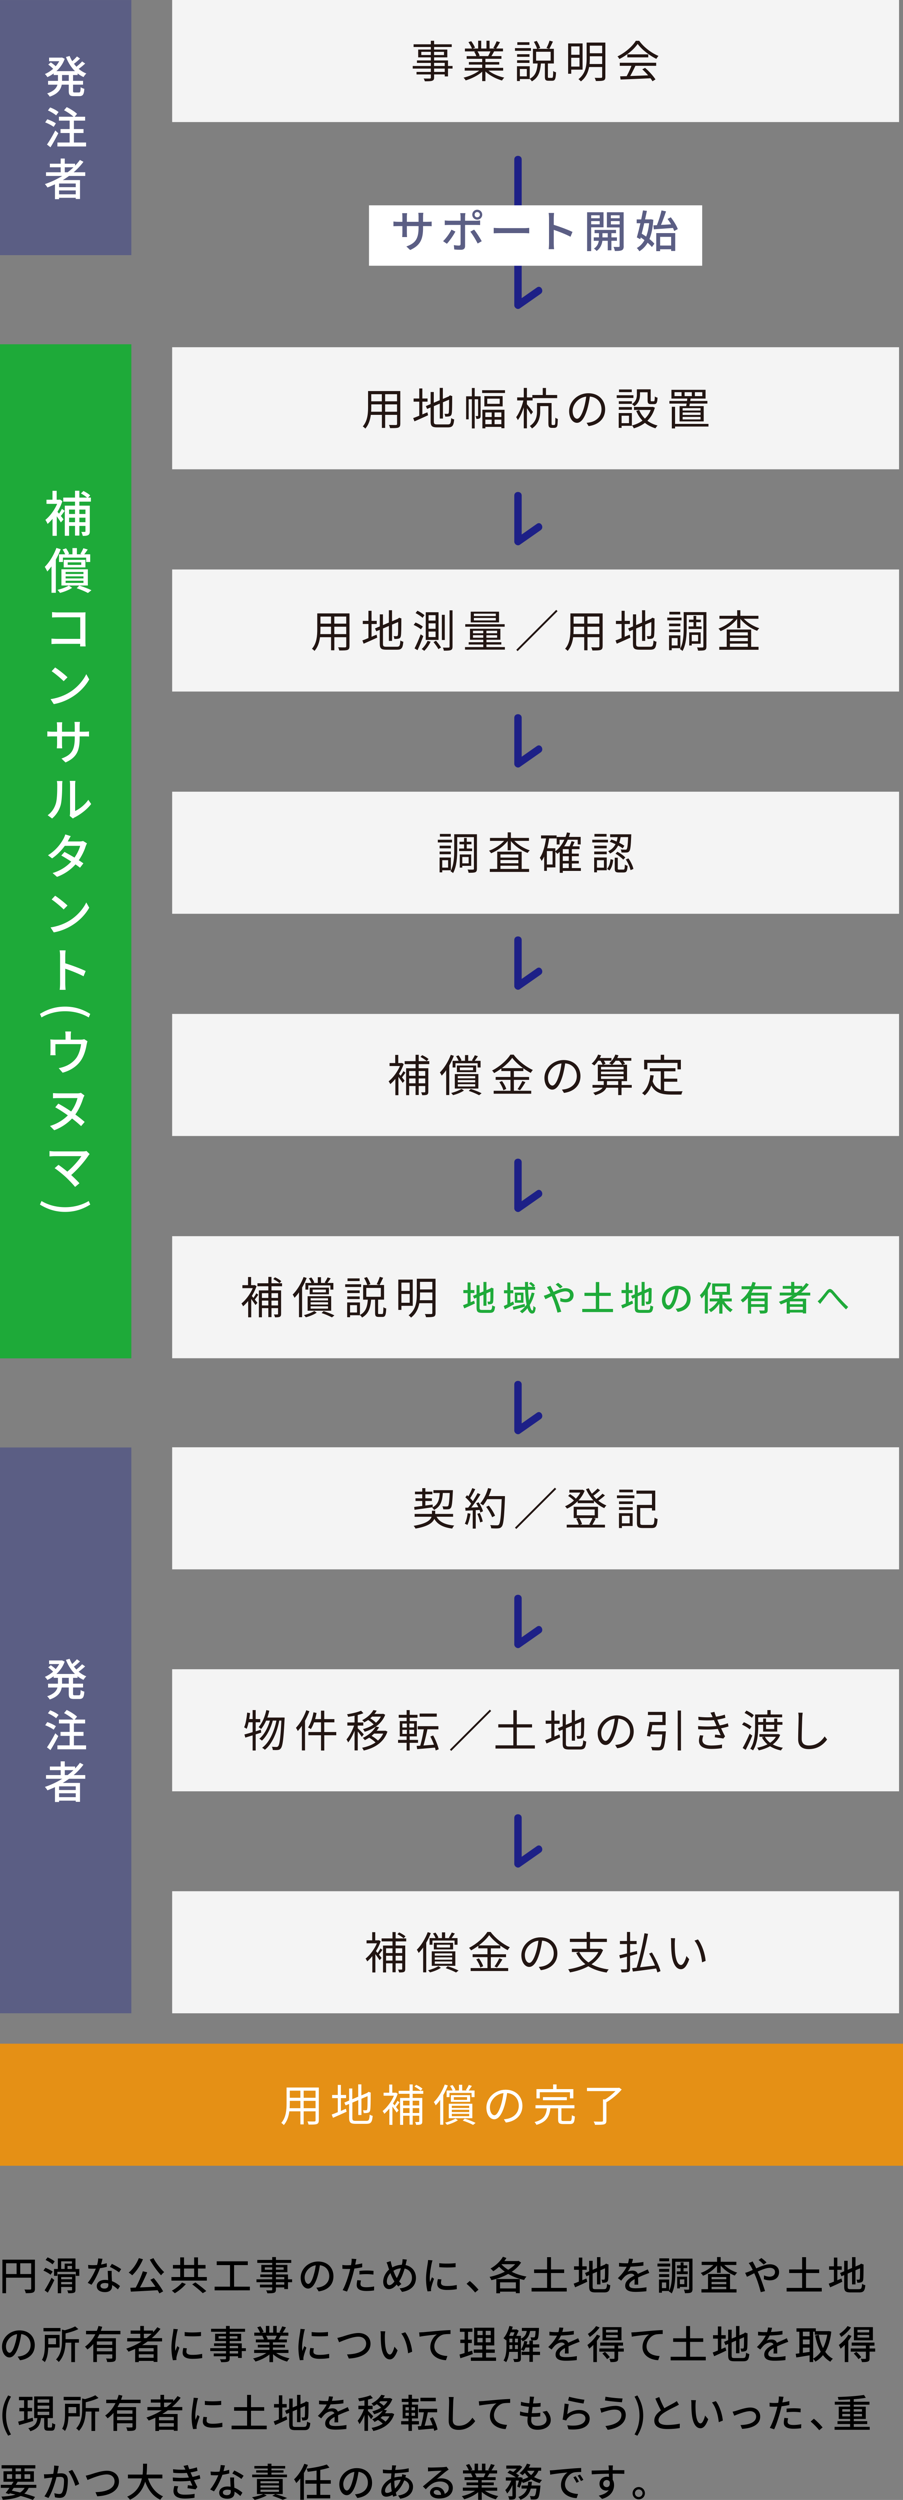 <svg xmlns="http://www.w3.org/2000/svg" id="_レイヤー_2" viewBox="0 0 367.31 1016.4"><rect x="0" y="0" width="367.31" height="1016.4" fill="#808080" stroke="none"/><defs><style>.cls-1{fill:#f4f4f4;}.cls-2{fill:#1d2087;}.cls-3{fill:#5b5e84;}.cls-4{fill:#fff;}.cls-5{fill:#1eaa39;}.cls-6{fill:#e59015;}.cls-7{fill:#221512;}</style></defs><g id="_レイヤー_1-2"><path d="M14.2 930.49c0 .86-.19 1.31-.79 1.57-.58.24-1.5.27-2.93.27-.06-.42-.3-1.09-.54-1.49 1.02.05 2.05.03 2.35.02.3 0 .4-.1.4-.38v-4.45H2.46v6.32H.98v-13.64H14.2v11.78zm-11.74-5.94h4.29v-4.37H2.46v4.37zm10.23 0v-4.37H8.23v4.37h4.46zM20.56 924.84c-.61-.54-1.87-1.26-2.9-1.7l.82-1.12c.99.38 2.29 1.04 2.95 1.55l-.87 1.26zm-2.42 6.34c.8-1.23 1.95-3.28 2.82-5.12l1.14.94c-.79 1.68-1.78 3.6-2.67 5.12l-1.28-.95zm3.23-10.56c-.59-.56-1.82-1.31-2.83-1.78l.82-1.07c.99.4 2.24 1.09 2.88 1.65l-.87 1.2zm10.89 1.87v2.8h-1.43v-1.65h-7.49v1.65h-1.36v-2.8h1.55v-4.27h7.16v4.27h1.57zm-1.57 8.45c0 .67-.13 1.01-.61 1.2-.48.21-1.22.21-2.32.21-.06-.34-.24-.85-.42-1.17.72.03 1.46.03 1.68.02.21 0 .29-.06.29-.26v-1.14h-4.43v2.55H23.5v-7.73h7.19v6.32zm-5.81-8.45h1.42v-2.18h2.98v-.93h-4.4v3.11zm0 3.3v.9h4.43v-.9h-4.43zm4.43 2.93v-.93h-4.43v.93h4.43zm-.03-7.45h-1.82v1.22h1.82v-1.22zM43.48 921.61c-.79.21-1.76.42-2.82.56-.77 2.22-2.15 4.99-3.44 6.74l-1.54-.78c1.3-1.55 2.62-3.99 3.31-5.78-.38.02-.75.03-1.14.03-.61 0-1.26-.02-1.9-.06l-.11-1.47c.62.06 1.38.1 2.02.1.53 0 1.07-.02 1.63-.06.24-.88.43-1.86.46-2.69l1.74.16c-.13.54-.34 1.42-.58 2.32.8-.13 1.59-.32 2.3-.54l.05 1.49zm1.96 1.65c-.05.67-.03 1.22-.02 1.86.02.51.06 1.42.11 2.32 1.36.5 2.48 1.3 3.28 2l-.85 1.36c-.62-.56-1.43-1.25-2.37-1.76v.43c0 1.35-.82 2.43-2.9 2.43-1.84 0-3.33-.78-3.33-2.43 0-1.49 1.34-2.54 3.31-2.54.46 0 .9.03 1.33.11-.06-1.25-.14-2.74-.18-3.78h1.6zm-1.38 5.15a5.31 5.31 0 0 0-1.46-.19c-1.06 0-1.74.46-1.74 1.1 0 .67.54 1.14 1.63 1.14 1.18 0 1.58-.67 1.58-1.49 0-.16 0-.34-.02-.56zm4.34-4.54c-.88-.72-2.62-1.73-3.7-2.21l.8-1.23c1.13.5 3.01 1.55 3.79 2.13l-.9 1.31zM58.15 918.54c-1.06 2.54-2.72 4.98-4.38 6.53-.3-.32-1.01-.86-1.43-1.1 1.7-1.36 3.23-3.6 4.13-5.89l1.68.46zm4.42 7.68c1.43 1.7 2.99 3.9 3.78 5.38l-1.52.82c-.19-.38-.43-.82-.72-1.3-3.92.24-8.07.45-10.9.59l-.19-1.57c.66-.02 1.39-.05 2.19-.08 1.06-1.92 2.24-4.59 2.9-6.64l1.76.43c-.83 2-1.94 4.34-2.95 6.15 1.95-.08 4.15-.18 6.31-.29a40.65 40.65 0 0 0-2.08-2.83l1.42-.66zm-.15-8.15c1.01 1.99 2.91 4.37 4.37 5.7-.4.3-.96.88-1.27 1.3-1.47-1.55-3.38-4.16-4.58-6.37l1.47-.62zM84.13 925.77v1.46H69.74v-1.46h3.57v-3.46h-2.96v-1.44h2.96v-3.09h1.54v3.09h4.13v-3.09h1.55v3.09h3.07v1.44h-3.07v3.46h3.6zm-8.53 2.85c-1.15 1.36-2.91 2.83-4.5 3.73-.3-.3-.85-.78-1.2-1.04 1.54-.82 3.27-2.16 4.13-3.3l1.57.61zm-.75-2.85h4.13v-3.46h-4.13v3.46zm4.64 2.2c1.44 1.04 3.39 2.53 4.42 3.51l-1.44.86c-.91-.93-2.83-2.5-4.29-3.6l1.31-.77zM101.63 929.69v1.49H87.3v-1.49h6.26v-8.77h-5.41v-1.54h12.64v1.54h-5.57v8.77h6.4zM118.81 927.87h-1.67v2.8h-1.5v-.69h-3.41v.83c0 .82-.21 1.15-.75 1.36-.54.19-1.38.21-2.72.21-.08-.34-.3-.88-.51-1.2.88.03 1.84.03 2.1.02.29-.02.38-.1.38-.37v-.85h-4.99v-1.12h4.99v-.99h-6.4v-1.17h6.4v-.91h-4.85v-1.06h4.85v-.94h-4.43v-2.95h4.43v-.82h-6.07v-1.2h6.07v-1.17h1.5v1.17h6.24v1.2h-6.24v.82h4.66v2.95h-4.66v.94h4.91v1.97h1.67v1.17zm-8.08-5.07v-.96h-3.01v.96h3.01zm1.5-.97v.96h3.15v-.96h-3.15zm0 4.87h3.41v-.91h-3.41v.91zm3.41 1.17h-3.41v.99h3.41v-.99zM128.68 930.11c.56-.05 1.02-.13 1.41-.22 2.03-.46 3.84-1.94 3.84-4.5 0-2.31-1.38-4.11-3.81-4.42-.22 1.42-.51 2.96-.94 4.45-.96 3.23-2.27 5.04-3.86 5.04s-3.01-1.78-3.01-4.42c0-3.52 3.12-6.58 7.09-6.58s6.23 2.66 6.23 5.99-2.13 5.62-6 6.16l-.94-1.5zm-1.12-5.03c.4-1.25.71-2.69.87-4.08-2.85.46-4.51 2.95-4.51 4.9 0 1.82.82 2.66 1.46 2.66.69 0 1.46-1.02 2.19-3.47zM147.33 921.79c-.99.22-2.1.4-3.19.53-.14.69-.32 1.39-.5 2.06-.58 2.24-1.63 5.51-2.5 7.3l-1.76-.59c.96-1.62 2.1-4.88 2.69-7.11.14-.48.27-1.01.38-1.52-.45.02-.87.03-1.27.03-.74 0-1.31-.03-1.89-.06l-.03-1.57c.77.1 1.33.13 1.94.13.5 0 1.03-.02 1.59-.06.08-.46.16-.88.19-1.17.06-.51.08-1.09.05-1.44l1.94.14c-.11.4-.24 1.04-.3 1.36l-.19.93c.96-.13 1.94-.32 2.85-.54v1.58zm-.49 5.39c-.13.5-.22.99-.22 1.38 0 .72.38 1.36 2.4 1.36 1.04 0 2.13-.13 3.17-.32l-.05 1.62c-.88.13-1.94.22-3.14.22-2.58 0-3.9-.85-3.9-2.42 0-.66.11-1.33.24-1.99l1.51.14zm-.63-3.9c.85-.1 1.94-.16 2.96-.16.91 0 1.87.05 2.77.14l-.05 1.52c-.8-.1-1.75-.19-2.69-.19-1.04 0-2.02.05-2.99.16v-1.47zM165.49 918.68c-.11.4-.24 1.04-.32 1.39-.06.27-.13.56-.21.85 2.51.5 4.23 2.48 4.23 5.22 0 3.25-2.32 5.19-5.67 5.67l-.96-1.44c3.38-.3 5.01-2.05 5.01-4.29 0-1.94-1.14-3.38-2.98-3.76-.58 1.94-1.33 3.89-2.24 5.23.29.38.61.74.93 1.04l-1.27 1.02c-.22-.26-.45-.51-.66-.78-1.01 1.17-1.95 1.84-3.12 1.84-1.26 0-2.35-1.04-2.35-2.99 0-1.81.96-3.73 2.4-4.95-.18-.46-.32-.93-.46-1.38-.16-.54-.34-1.04-.58-1.54l1.66-.51c.1.46.22.99.34 1.46.1.34.21.72.34 1.1a8.37 8.37 0 0 1 3.86-1.06c.08-.34.16-.66.21-.96.06-.38.11-.98.1-1.34l1.75.18zm-5.22 8.6c-.48-.75-.99-1.87-1.46-3.09-.91.94-1.46 2.26-1.46 3.38 0 .93.38 1.5 1.04 1.5.69 0 1.41-.64 2.06-1.49l-.19-.3zm1.14-1.09c.64-1.1 1.23-2.54 1.66-3.97-1.14.08-2.13.45-3.03 1.01.38 1.07.83 2.1 1.22 2.72l.14.24zM175.93 918.98c-.11.3-.27.93-.34 1.22-.27 1.3-.79 4.27-.79 5.97 0 .56.03 1.09.11 1.66.24-.64.56-1.41.8-1.98l.83.64c-.43 1.2-.99 2.9-1.14 3.7-.05.21-.1.54-.08.72 0 .16.02.4.03.59l-1.44.1c-.32-1.1-.61-2.98-.61-5.12 0-2.37.51-5.06.69-6.32.06-.4.13-.9.14-1.31l1.78.14zm3.64 7.75c-.13.54-.19.98-.19 1.41 0 .72.53 1.28 2.45 1.28 1.42 0 2.62-.13 3.95-.42l.03 1.7c-.99.19-2.3.32-4.02.32-2.69 0-3.94-.93-3.94-2.46 0-.62.13-1.26.27-1.95l1.44.13zm5.75-6.61v1.63c-1.81.18-4.8.19-6.64 0v-1.62c1.81.27 4.99.21 6.64-.02zM193.27 932.06a30.005 30.005 0 0 0-3.49-3.54l1.31-1.15c1.14.93 2.62 2.43 3.54 3.54l-1.36 1.15zM211.96 919.87c-.91 1.46-2.24 2.72-3.81 3.76 1.79.9 3.86 1.58 6 1.95-.34.35-.77.98-.96 1.38-2.32-.48-4.54-1.33-6.47-2.46-2.13 1.18-4.54 2.03-6.85 2.54-.14-.38-.46-1.01-.74-1.33a26.18 26.18 0 0 0 6.23-2.11c-.86-.61-1.63-1.3-2.34-2.03-.77.7-1.57 1.33-2.38 1.84-.24-.29-.79-.85-1.12-1.1 2-1.09 3.94-2.85 5.06-4.79l1.41.5c-.26.42-.54.85-.85 1.25h5.52l.26-.08 1.04.69zm-10.07 6.7h9.52v5.76h-1.58v-.62h-6.44v.67h-1.5v-5.81zm1.51 1.35v2.48h6.44v-2.48h-6.44zm.59-7.3c.74.8 1.66 1.55 2.74 2.21 1.09-.67 2.06-1.42 2.82-2.27h-5.51l-.05.06zM230.52 930.19v1.46h-14.29v-1.46h6.31v-6.05h-5.28v-1.46h5.28v-4.99h1.58v4.99h5.36v1.46h-5.36v6.05h6.4zM236.87 927.07c.54-.24 1.12-.48 1.66-.7l.34 1.31a134.4 134.4 0 0 1-4.93 2.27l-.58-1.49c.58-.21 1.31-.5 2.11-.82v-4.82h-1.97v-1.41h1.97v-3.55h1.39v3.55h1.78v1.41h-1.78v4.24zm8.89 3.62c.88 0 1.04-.42 1.17-2.16.34.24.91.48 1.31.56-.21 2.21-.66 2.93-2.4 2.93h-3.66c-1.97 0-2.53-.5-2.53-2.42v-4.63l-1.11.48-.56-1.33 1.67-.7v-4.24h1.41v3.65l1.79-.75v-4.4h1.39v3.81l1.74-.74.29-.22.26-.21 1.04.4-.06.26c0 2.99-.03 5.17-.13 5.79-.08.67-.35 1.03-.85 1.15-.43.16-1.07.18-1.54.18-.05-.38-.18-.94-.34-1.26.34.02.77.02.93.02.21 0 .35-.06.42-.4.06-.3.1-1.79.1-4.24l-1.86.8v5.75h-1.39v-5.15l-1.79.77v5.25c0 .9.18 1.07 1.2 1.07h3.51zM258.08 928.86c.05-.54.06-1.44.06-2.22-1.35.75-2.19 1.47-2.19 2.4 0 1.09 1.02 1.3 2.62 1.3 1.28 0 3.01-.16 4.4-.42l-.05 1.62c-1.15.14-2.98.27-4.4.27-2.37 0-4.21-.54-4.21-2.51s1.9-3.19 3.73-4.11c-.19-.56-.7-.79-1.28-.79-.99 0-1.95.51-2.62 1.14-.46.45-.93 1.03-1.46 1.7l-1.36-1.02c1.86-1.76 2.93-3.3 3.59-4.63h-.46c-.66 0-1.76-.03-2.64-.1V920c.83.11 1.97.18 2.72.18h.93c.21-.72.34-1.41.37-1.91l1.65.13c-.1.42-.22 1.02-.45 1.71 1.57-.06 3.23-.21 4.69-.46v1.47c-1.55.24-3.51.37-5.22.43-.32.7-.74 1.44-1.2 2.07.5-.29 1.39-.46 2.02-.46.99 0 1.81.46 2.11 1.34.98-.46 1.79-.8 2.54-1.14.53-.24.99-.45 1.51-.71l.62 1.47c-.43.13-1.12.38-1.6.58-.82.3-1.84.74-2.95 1.25.02.9.05 2.16.06 2.91h-1.54zM272.63 921.48h-5.19v-1.19h5.19v1.19zm9.06 9.09c0 .78-.16 1.25-.64 1.49-.46.24-1.27.27-2.43.27-.05-.38-.24-1.07-.42-1.47.78.05 1.57.03 1.79.02.24 0 .32-.06.32-.3v-11.01h-5.62v4.51c0 2.48-.18 6.05-1.46 8.36-.24-.24-.85-.66-1.17-.82l.1-.18h-2.91v.71h-1.19v-5.38h4.13v4.61c1.05-2.13 1.15-5.06 1.15-7.3v-5.79h8.34v12.29zm-9.48-6.94h-4.11v-1.15h4.11v1.15zm-4.11.97h4.11v1.17h-4.11v-1.17zm4.08-5.25h-3.98v-1.17h3.98v1.17zm-1.19 8.62h-1.74v2.3h1.74v-2.3zm5.86-4.49v-1.33h-1.46v-1.12h1.46v-1.23h1.19v1.23h1.52v1.12h-1.52v1.33h1.7v1.12h-4.47v-1.12h1.58zm-.3 6.31v.59h-1.09v-4.74h4.02v4.15h-2.93zm0-3.06v1.95h1.82v-1.95h-1.82zM294.61 920.87c1.33 1.34 3.33 2.51 5.25 3.1-.32.29-.75.83-.96 1.2-2.14-.79-4.32-2.32-5.76-4.08v2.98h-1.47v-3.01c-1.43 1.81-3.6 3.36-5.71 4.19-.19-.34-.61-.88-.93-1.15 1.87-.62 3.82-1.86 5.14-3.23h-4.75v-1.3h6.26v-1.92h1.47v1.92h6.37v1.3h-4.9zm2.34 9.83h2.64v1.35h-14.26v-1.35H288v-6.18h8.95v6.18zm-7.51-4.93v.9h5.99v-.9h-5.99zm5.99 1.99h-5.99v.93h5.99v-.93zm-5.99 2.94h5.99v-.94h-5.99v.94zM306.16 919.43c.13.27.43.85.59 1.14.27.5.56 1.07.85 1.68 1.9-.85 3.95-1.66 5.59-1.66 2.3 0 3.71 1.38 3.71 3.15 0 1.99-1.33 3.38-3.78 3.38-.88 0-1.82-.22-2.4-.45l.05-1.57c.64.29 1.44.53 2.21.53 1.51 0 2.27-.83 2.27-1.95 0-.9-.71-1.65-2.11-1.65-1.31 0-3.17.7-4.93 1.52.18.38.35.78.53 1.17.82 1.86 1.91 4.99 2.45 6.77l-1.74.43c-.5-1.92-1.26-4.53-2.14-6.53l-.51-1.17c-1.19.59-2.24 1.14-2.95 1.46l-.75-1.62c.53-.13 1.15-.35 1.43-.46.51-.21 1.07-.45 1.66-.72-.29-.59-.56-1.12-.82-1.57-.21-.35-.54-.88-.83-1.23l1.63-.64zm4.48 1.28c-.59-.58-1.41-1.38-2.07-1.86l1.15-.82c.54.42 1.5 1.2 2.08 1.79l-1.17.88zM334.26 930.19v1.46h-14.29v-1.46h6.31v-6.05H321v-1.46h5.28v-4.99h1.58v4.99h5.36v1.46h-5.36v6.05h6.4zM340.61 927.07c.54-.24 1.12-.48 1.66-.7l.34 1.31a134.4 134.4 0 0 1-4.93 2.27l-.58-1.49c.58-.21 1.31-.5 2.11-.82v-4.82h-1.97v-1.41h1.97v-3.55h1.39v3.55h1.78v1.41h-1.78v4.24zm8.89 3.62c.88 0 1.04-.42 1.17-2.16.34.24.91.48 1.31.56-.21 2.21-.66 2.93-2.4 2.93h-3.66c-1.97 0-2.53-.5-2.53-2.42v-4.63l-1.11.48-.56-1.33 1.67-.7v-4.24h1.41v3.65l1.79-.75v-4.4h1.39v3.81l1.74-.74.29-.22.26-.21 1.04.4-.06.26c0 2.99-.03 5.17-.13 5.79-.08.67-.35 1.03-.85 1.15-.43.16-1.07.18-1.54.18-.05-.38-.18-.94-.34-1.26.34.02.77.02.93.02.21 0 .35-.06.42-.4.06-.3.1-1.79.1-4.24l-1.86.8v5.75h-1.39v-5.15l-1.79.77v5.25c0 .9.18 1.07 1.2 1.07h3.51zM7.2 958.11c.56-.05 1.03-.13 1.41-.22 2.03-.46 3.84-1.94 3.84-4.5 0-2.31-1.38-4.11-3.81-4.42-.22 1.42-.51 2.96-.95 4.45-.96 3.23-2.27 5.04-3.86 5.04s-3.01-1.78-3.01-4.42c0-3.52 3.12-6.58 7.09-6.58s6.23 2.66 6.23 5.99-2.13 5.62-6 6.16l-.95-1.5zm-1.12-5.03c.4-1.25.7-2.69.86-4.08-2.85.46-4.51 2.95-4.51 4.9 0 1.82.82 2.66 1.46 2.66.69 0 1.46-1.02 2.19-3.47zM19.62 954.44c-.06 1.94-.35 4.31-1.41 5.92-.22-.26-.85-.74-1.15-.91 1.07-1.7 1.17-4.15 1.17-5.97v-4.18h6v5.14h-4.61zm4.98-6.59h-6.91v-1.36h6.91v1.36zm-4.96 2.8v2.45h3.14v-2.45h-3.14zm12.45 1.81h-1.6v7.89H29v-7.89h-2.35c-.1 2.46-.62 5.63-2.77 7.86-.21-.32-.74-.83-1.1-1.01 2.21-2.31 2.43-5.44 2.43-7.86v-4.31l1.14.27c1.59-.43 3.22-1.01 4.21-1.58l1.31 1.11c-1.44.72-3.39 1.3-5.2 1.74v2.35h5.43v1.42zM40.42 949.05c-.26.54-.54 1.09-.83 1.6h7.54v7.97c0 .8-.16 1.25-.73 1.47-.56.24-1.46.24-2.79.24-.05-.4-.27-1.04-.46-1.44.94.05 1.9.05 2.18.03.27 0 .35-.08.35-.32v-1.38h-6.26v3.12h-1.47v-7.33c-.7.83-1.5 1.58-2.4 2.21-.22-.32-.67-.88-.98-1.15 1.81-1.22 3.2-3.06 4.21-5.03H35v-1.39h4.39c.27-.67.5-1.34.67-2l1.52.35c-.18.54-.35 1.1-.56 1.65h7.96v1.39h-8.55zm5.25 2.9h-6.26v1.39h6.26v-1.39zm0 4.03v-1.39h-6.26v1.39h6.26zM60.06 951.95c-.72.54-1.47 1.02-2.24 1.5h6.21v6.84h-1.54v-.43h-6.04v.5h-1.47v-5.38c-.9.42-1.81.8-2.72 1.15-.18-.34-.64-.93-.91-1.23 2.21-.74 4.34-1.73 6.26-2.95h-5.86v-1.33h5.3v-1.79h-3.91v-1.3h3.91v-1.87h1.47v1.87h3.73v.7c.64-.66 1.23-1.34 1.74-2.06l1.28.67c-1.01 1.38-2.21 2.62-3.54 3.78h4.19v1.33h-5.88zm2.43 2.73h-6.04v1.33h6.04v-1.33zm0 3.91v-1.41h-6.04v1.41h6.04zm-2.93-7.97c.75-.56 1.44-1.17 2.1-1.79h-3.14v1.79h1.04zM72.36 946.98c-.11.3-.27.93-.34 1.22-.27 1.3-.79 4.27-.79 5.97 0 .56.03 1.09.11 1.66.24-.64.56-1.41.8-1.98l.83.64c-.43 1.2-.99 2.9-1.14 3.7-.05.21-.1.54-.08.72 0 .16.02.4.03.59l-1.44.1c-.32-1.1-.61-2.98-.61-5.12 0-2.37.51-5.06.69-6.32.06-.4.13-.9.14-1.31l1.78.14zm3.65 7.75c-.13.54-.19.98-.19 1.41 0 .72.53 1.28 2.45 1.28 1.42 0 2.62-.13 3.95-.42l.03 1.7c-.99.19-2.3.32-4.02.32-2.69 0-3.94-.93-3.94-2.46 0-.62.13-1.26.27-1.95l1.44.13zm5.75-6.61v1.63c-1.81.18-4.8.19-6.64 0v-1.62c1.81.27 4.99.21 6.64-.02zM100.01 955.87h-1.67v2.8h-1.5v-.69h-3.41v.83c0 .82-.21 1.15-.75 1.36-.54.19-1.38.21-2.72.21-.08-.34-.3-.88-.51-1.2.88.03 1.84.03 2.1.02.29-.02.38-.1.38-.37v-.85h-4.99v-1.12h4.99v-.99h-6.4v-1.17h6.4v-.91h-4.85v-1.06h4.85v-.94H87.5v-2.95h4.43v-.82h-6.07v-1.2h6.07v-1.17h1.5v1.17h6.24v1.2h-6.24v.82h4.66v2.95h-4.66v.94h4.91v1.97h1.67v1.17zm-8.09-5.07v-.96h-3.01v.96h3.01zm1.51-.97v.96h3.15v-.96h-3.15zm0 4.87h3.41v-.91h-3.41v.91zm3.41 1.17h-3.41v.99h3.41v-.99zM112.35 956.64c1.41.99 3.47 1.81 5.43 2.18-.34.32-.77.93-.99 1.33-2.08-.56-4.23-1.63-5.73-3.01v3.22h-1.46v-3.11c-1.52 1.28-3.68 2.32-5.68 2.88-.22-.38-.64-.95-.98-1.27 1.9-.4 3.99-1.23 5.39-2.22h-4.95v-1.25h6.21v-.98h-4.72v-1.12h4.72v-.96h-5.51v-1.18h3.28c-.14-.45-.42-1.02-.67-1.46l.38-.06h-3.63v-1.25h2.37c-.24-.62-.72-1.5-1.17-2.16l1.3-.43c.5.69 1.06 1.66 1.28 2.29l-.82.3h1.76v-2.74h1.39v2.74h1.58v-2.74h1.41v2.74h1.73l-.61-.19c.38-.64.88-1.65 1.12-2.37l1.54.38c-.43.78-.91 1.58-1.33 2.18h2.3v1.25h-3.09c-.3.54-.62 1.07-.9 1.52h3.39v1.18h-5.67v.96h4.91v1.12h-4.91v.98h6.31v1.25h-5.01zm-4.12-7.01c.29.46.58 1.04.69 1.42l-.46.1h3.38c.24-.43.5-1.01.7-1.52h-4.3zM124.02 946.98c-.11.3-.27.93-.34 1.22-.27 1.3-.79 4.27-.79 5.97 0 .56.03 1.09.11 1.66.24-.64.56-1.41.8-1.98l.83.64c-.43 1.2-.99 2.9-1.14 3.7-.05.21-.1.54-.08.72 0 .16.02.4.03.59l-1.44.1c-.32-1.1-.61-2.98-.61-5.12 0-2.37.51-5.06.69-6.32.06-.4.13-.9.14-1.31l1.78.14zm3.65 7.75c-.13.54-.19.98-.19 1.41 0 .72.53 1.28 2.45 1.28 1.42 0 2.62-.13 3.95-.42l.03 1.7c-.99.19-2.3.32-4.02.32-2.69 0-3.94-.93-3.94-2.46 0-.62.13-1.26.27-1.95l1.44.13zm5.74-6.61v1.63c-1.81.18-4.8.19-6.64 0v-1.62c1.81.27 4.99.21 6.64-.02zM139.06 950.07c1.28-.4 4.43-1.54 6.77-1.54 2.72 0 4.88 1.59 4.88 4.35 0 3.71-3.62 5.76-8.82 6.03l-.72-1.68c4.21-.1 7.76-1.34 7.76-4.39 0-1.58-1.14-2.82-3.17-2.82-2.48 0-6.39 1.68-7.83 2.27l-.72-1.76c.58-.11 1.25-.3 1.84-.48zM156.55 949.55c-.02.99 0 2.34.11 3.57.24 2.5.88 4.16 1.94 4.16.8 0 1.49-1.73 1.84-3.19l1.28 1.49c-1.01 2.72-1.99 3.67-3.15 3.67-1.6 0-3.07-1.54-3.51-5.71-.16-1.39-.18-3.28-.18-4.24 0-.4-.02-1.06-.11-1.49l1.94.03c-.08.46-.16 1.28-.16 1.71zm11.1 6.59-1.65.64c-.26-2.72-1.17-6.13-2.77-8.02l1.59-.53c1.46 1.84 2.62 5.33 2.83 7.91zM171.98 948.22c1.17-.1 3.99-.37 6.9-.62 1.7-.13 3.28-.22 4.37-.26v1.6c-.88 0-2.24.02-3.07.24-2.11.62-3.51 2.88-3.51 4.75 0 2.88 2.69 3.84 5.31 3.95l-.58 1.71c-3.11-.16-6.37-1.82-6.37-5.33 0-2.38 1.39-4.3 2.69-5.14-1.39.16-5.28.54-7.04.91l-.18-1.75a25.7 25.7 0 0 0 1.47-.08zM192.31 957.09c-1.74.61-3.6 1.23-5.04 1.7l-.35-1.52c.58-.16 1.28-.35 2.05-.59v-4.07h-1.73v-1.38h1.73v-3.19h-1.89v-1.38h5.09v1.38h-1.78v3.19h1.52v1.38h-1.52v3.62c.54-.18 1.12-.35 1.66-.54l.26 1.41zm9.46 1.39v1.36h-10.23v-1.36h4.64v-1.91h-3.47v-1.34h3.47v-1.65h-3.33v-7.2h8.2v7.2h-3.35v1.65h3.55v1.34h-3.55v1.91h4.07zm-7.56-9.11h2.1v-1.73h-2.1v1.73zm0 2.95h2.1v-1.76h-2.1v1.76zm5.41-4.68h-2.05v1.73h2.05v-1.73zm0 2.91h-2.05v1.76h2.05v-1.76zM215.63 947.69c-.32 1.87-1.06 3.35-3.03 4.23-.14-.27-.43-.67-.71-.93v7.83c0 .64-.13 1.06-.56 1.28-.45.21-1.09.22-2.13.22a4.61 4.61 0 0 0-.46-1.25c.77.02 1.44.02 1.63.02.21-.02.29-.08.29-.29v-2.61h-3.55c-.14 1.49-.48 3.02-1.23 4.18-.22-.19-.77-.53-1.06-.66 1.07-1.68 1.19-4.03 1.19-5.83v-2.54l-.14.18c-.24-.22-.79-.69-1.09-.88 1.11-1.2 1.95-3.06 2.42-4.99l1.36.3c-.11.38-.22.77-.35 1.15h1.68l.21-.06.87.54c-.26.67-.61 1.44-.96 2.11h1.9v1.15c1.52-.67 2.1-1.79 2.35-3.15h-1.98v-1.23h6.96s0 .35-.02.51c-.11 2.59-.26 3.67-.59 4.05-.22.29-.5.4-.91.45-.34.05-.98.05-1.62.02-.03-.38-.16-.9-.34-1.23.56.06 1.07.06 1.3.06.21.02.34-.02.43-.14.18-.19.29-.85.37-2.48h-2.22zm-7.88.56c-.21.5-.43.99-.67 1.44h1.63c.21-.42.42-.94.59-1.44h-1.55zm-.54 5.65c0 .37 0 .75-.02 1.15h1.23v-1.62h-1.22v.46zm0-1.57h1.22v-1.52h-1.22v1.52zm2.26 0h1.2v-1.52h-1.2v1.52zm1.19 2.72v-1.62h-1.2v1.62h1.2zm9 2.4h-2.91v2.82h-1.41v-2.82h-3.17v-1.3h3.17v-1.73h-1.57c-.22.54-.48 1.03-.75 1.42-.26-.19-.82-.46-1.12-.59.66-.9 1.12-2.19 1.38-3.52l1.23.26c-.08.38-.18.77-.29 1.15h1.12v-1.54h1.41v1.54h2.61v1.28h-2.61v1.73h2.91v1.3zM229.76 956.86c.05-.54.06-1.44.06-2.22-1.35.75-2.19 1.47-2.19 2.4 0 1.09 1.02 1.3 2.62 1.3 1.28 0 3.01-.16 4.4-.42l-.05 1.62c-1.15.14-2.98.27-4.4.27-2.37 0-4.21-.54-4.21-2.51s1.9-3.19 3.73-4.11c-.19-.56-.7-.79-1.28-.79-.99 0-1.95.51-2.62 1.14-.46.45-.93 1.03-1.46 1.7l-1.36-1.02c1.86-1.76 2.93-3.3 3.59-4.63h-.46c-.66 0-1.76-.03-2.64-.1V948c.83.11 1.97.18 2.72.18h.93c.21-.72.34-1.41.37-1.91l1.65.13c-.1.42-.22 1.02-.45 1.71 1.57-.06 3.23-.21 4.69-.46v1.47c-1.55.24-3.51.37-5.22.43-.32.7-.74 1.44-1.2 2.07.5-.29 1.39-.46 2.02-.46.99 0 1.81.46 2.11 1.34.98-.46 1.79-.8 2.54-1.14.53-.24.99-.45 1.51-.71l.62 1.47c-.43.13-1.12.38-1.6.58-.82.3-1.84.74-2.95 1.25.02.9.05 2.16.06 2.91h-1.54zM244.13 949.71c-.37.66-.85 1.33-1.34 1.99v8.64h-1.44v-6.99c-.54.59-1.13 1.1-1.68 1.55-.13-.34-.51-1.14-.75-1.5 1.42-1.01 2.96-2.61 3.9-4.21l1.31.53zm-.23-3.45c-.99 1.41-2.56 2.91-4 3.86a7.9 7.9 0 0 0-.77-1.23c1.25-.8 2.66-2.1 3.33-3.18l1.44.56zm9.83 9.83h-2.29v2.71c0 .74-.14 1.1-.67 1.31-.53.22-1.29.24-2.43.24-.08-.4-.29-.96-.48-1.34.8.03 1.57.03 1.79.02.24-.02.3-.06.3-.26v-2.67h-6.16v-1.28h6.16v-1.17h-5.78v-1.23h9.25v1.23h-1.98v1.17h2.29v1.28zm-7.65.1c.71.64 1.57 1.55 1.97 2.16l-1.12.8c-.37-.61-1.2-1.57-1.91-2.26l1.06-.7zm6.71-4.69h-7.71v-5.36h7.71v5.36zm-1.51-4.28h-4.77v1.07h4.77v-1.07zm0 2.1h-4.77v1.07h4.77v-1.07zM258.29 948.22c1.17-.1 3.99-.37 6.9-.62 1.7-.13 3.28-.22 4.37-.26v1.6c-.88 0-2.24.02-3.07.24-2.11.62-3.5 2.88-3.5 4.75 0 2.88 2.69 3.84 5.31 3.95l-.58 1.71c-3.1-.16-6.37-1.82-6.37-5.33 0-2.38 1.39-4.3 2.69-5.14-1.39.16-5.28.54-7.04.91l-.18-1.75a25.7 25.7 0 0 0 1.47-.08zM287.08 958.19v1.46h-14.29v-1.46h6.31v-6.05h-5.28v-1.46h5.28v-4.99h1.59v4.99h5.36v1.46h-5.36v6.05h6.4zM293.42 955.07c.54-.24 1.12-.48 1.66-.7l.34 1.31a134.4 134.4 0 0 1-4.93 2.27l-.58-1.49c.58-.21 1.31-.5 2.11-.82v-4.82h-1.97v-1.41h1.97v-3.55h1.39v3.55h1.78v1.41h-1.78v4.24zm8.9 3.62c.88 0 1.04-.42 1.17-2.16.34.24.91.48 1.31.56-.21 2.21-.66 2.93-2.4 2.93h-3.67c-1.97 0-2.53-.5-2.53-2.42v-4.63l-1.1.48-.56-1.33 1.66-.7v-4.24h1.41v3.65l1.79-.75v-4.4h1.39v3.81l1.74-.74.29-.22.26-.21 1.04.4-.06.26c0 2.99-.03 5.17-.13 5.79-.08.67-.35 1.03-.85 1.15-.43.16-1.07.18-1.54.18-.05-.38-.18-.94-.34-1.26.34.02.77.02.93.02.21 0 .35-.06.42-.4.06-.3.1-1.79.1-4.24l-1.86.8v5.75h-1.39v-5.15l-1.79.77v5.25c0 .9.18 1.07 1.2 1.07h3.51zM314.64 956.86c.05-.54.06-1.44.06-2.22-1.34.75-2.19 1.47-2.19 2.4 0 1.09 1.03 1.3 2.62 1.3 1.28 0 3.01-.16 4.4-.42l-.05 1.62c-1.15.14-2.98.27-4.4.27-2.37 0-4.21-.54-4.21-2.51s1.91-3.19 3.73-4.11c-.19-.56-.71-.79-1.28-.79-.99 0-1.95.51-2.62 1.14-.46.45-.93 1.03-1.46 1.7l-1.36-1.02c1.86-1.76 2.93-3.3 3.59-4.63h-.46c-.66 0-1.76-.03-2.64-.1V948c.83.11 1.97.18 2.72.18h.93c.21-.72.34-1.41.37-1.91l1.65.13c-.1.42-.22 1.02-.45 1.71 1.57-.06 3.23-.21 4.69-.46v1.47c-1.55.24-3.51.37-5.22.43-.32.7-.74 1.44-1.2 2.07.5-.29 1.39-.46 2.02-.46.99 0 1.81.46 2.11 1.34.98-.46 1.79-.8 2.54-1.14.53-.24.99-.45 1.5-.71l.62 1.47c-.43.13-1.12.38-1.6.58-.82.3-1.84.74-2.95 1.25.02.9.05 2.16.06 2.91h-1.54zM338.13 947.98c-.37 3.44-1.22 6.13-2.45 8.2.83 1.18 1.86 2.15 3.11 2.8-.34.29-.82.85-1.03 1.22-1.18-.69-2.18-1.58-3.01-2.69-.86 1.1-1.9 1.97-3.06 2.66-.21-.35-.61-.86-.93-1.15v1.31h-1.44v-2.74c-1.94.32-3.9.64-5.39.88l-.27-1.49c.45-.05.95-.13 1.5-.19V948h-1.17v-1.38h7.84v1.15h5.07l.26-.05.96.26zm-11.55.01v1.86h2.74v-1.86h-2.74zm0 5.14h2.74v-1.95h-2.74v1.95zm2.74 3.08v-1.73h-2.74v2.11l2.74-.38zm1.44 2.72c1.18-.62 2.22-1.57 3.11-2.79-1.04-1.84-1.76-4.07-2.27-6.58l1.44-.29c.37 1.99.93 3.83 1.73 5.41.8-1.52 1.39-3.36 1.73-5.46h-5.07v-1.23h-.66v10.93zM346.4 949.71c-.37.66-.85 1.33-1.34 1.99v8.64h-1.44v-6.99c-.54.59-1.13 1.1-1.68 1.55-.13-.34-.51-1.14-.75-1.5 1.42-1.01 2.96-2.61 3.9-4.21l1.31.53zm-.22-3.45c-.99 1.41-2.56 2.91-4 3.86a7.9 7.9 0 0 0-.77-1.23c1.25-.8 2.66-2.1 3.33-3.18l1.44.56zm9.82 9.83h-2.29v2.71c0 .74-.14 1.1-.67 1.31-.53.22-1.29.24-2.43.24-.08-.4-.29-.96-.48-1.34.8.03 1.57.03 1.79.02.24-.02.3-.06.3-.26v-2.67h-6.16v-1.28h6.16v-1.17h-5.78v-1.23h9.25v1.23h-1.98v1.17H356v1.28zm-7.65.1c.71.64 1.57 1.55 1.97 2.16l-1.12.8c-.37-.61-1.2-1.57-1.91-2.26l1.06-.7zm6.71-4.69h-7.71v-5.36h7.71v5.36zm-1.5-4.28h-4.77v1.07h4.77v-1.07zm0 2.1h-4.77v1.07h4.77v-1.07zM.96 982.08c0-3.15.88-5.76 2.37-8.18l1.15.5c-1.38 2.3-2.02 5.01-2.02 7.68s.64 5.39 2.02 7.68l-1.15.51c-1.49-2.43-2.37-5.01-2.37-8.2zM13.5 984.29c-2 .61-4.13 1.22-5.73 1.68l-.37-1.42c.67-.14 1.51-.37 2.4-.61v-3.58H7.88v-1.38H9.8v-3.12H7.72v-1.38h5.49v1.38h-1.97v3.12h1.81v1.38h-1.81v3.19l2.05-.58.21 1.33zm7.28 2.67c.34 0 .4-.24.45-1.86.29.24.88.46 1.25.56-.13 2.05-.48 2.58-1.52 2.58h-1.39c-1.28 0-1.59-.42-1.59-1.74v-3.38h-1.31c-.29 2.56-1.09 4.34-4.34 5.33-.14-.35-.53-.94-.83-1.22 2.87-.75 3.47-2.11 3.71-4.11H13.9v-8.8h7.6v8.8h-2.1v3.36c0 .43.06.48.4.48h.98zm-5.49-10.09h4.74v-1.33h-4.74v1.33zm0 2.5h4.74v-1.34h-4.74v1.34zm0 2.5h4.74v-1.34h-4.74v1.34zM27.83 982.44c-.06 1.94-.35 4.31-1.41 5.92-.22-.26-.85-.74-1.15-.91 1.07-1.7 1.17-4.15 1.17-5.97v-4.18h6v5.14h-4.61zm4.98-6.59H25.9v-1.36h6.91v1.36zm-4.96 2.8v2.45h3.14v-2.45h-3.14zm12.45 1.81h-1.6v7.89h-1.49v-7.89h-2.35c-.1 2.46-.62 5.63-2.77 7.86-.21-.32-.74-.83-1.11-1.01 2.21-2.31 2.43-5.44 2.43-7.86v-4.31l1.14.27c1.58-.43 3.22-1.01 4.21-1.58l1.31 1.11c-1.44.72-3.39 1.3-5.2 1.74v2.35h5.43v1.42zM48.63 977.05c-.26.54-.54 1.09-.83 1.6h7.54v7.97c0 .8-.16 1.25-.73 1.47-.56.24-1.46.24-2.79.24-.05-.4-.27-1.04-.46-1.44.94.05 1.9.05 2.18.03.27 0 .35-.08.35-.32v-1.38h-6.26v3.12h-1.47v-7.33c-.7.83-1.5 1.58-2.4 2.21-.22-.32-.67-.88-.98-1.15 1.81-1.22 3.2-3.06 4.21-5.03h-3.78v-1.39h4.39c.27-.67.5-1.34.67-2l1.52.35c-.18.54-.35 1.1-.56 1.65h7.96v1.39h-8.55zm5.25 2.9h-6.26v1.39h6.26v-1.39zm0 4.03v-1.39h-6.26v1.39h6.26zM68.27 979.95c-.72.54-1.47 1.02-2.24 1.5h6.21v6.84H70.7v-.43h-6.03v.5H63.2v-5.38c-.9.42-1.81.8-2.72 1.15-.18-.34-.64-.93-.91-1.23 2.21-.74 4.34-1.73 6.26-2.95h-5.86v-1.33h5.3v-1.79h-3.91v-1.3h3.91v-1.87h1.47v1.87h3.73v.7c.64-.66 1.23-1.34 1.74-2.06l1.28.67c-1.01 1.38-2.21 2.62-3.54 3.78h4.19v1.33h-5.87zm2.43 2.73h-6.03v1.33h6.03v-1.33zm0 3.91v-1.41h-6.03v1.41h6.03zm-2.93-7.97c.75-.56 1.44-1.17 2.1-1.79h-3.14v1.79h1.04zM80.57 974.98c-.11.3-.27.93-.34 1.22-.27 1.3-.79 4.27-.79 5.97 0 .56.03 1.09.11 1.66.24-.64.56-1.41.8-1.98l.83.64c-.43 1.2-.99 2.9-1.14 3.7-.05.21-.1.54-.08.72 0 .16.02.4.03.59l-1.44.1c-.32-1.1-.61-2.98-.61-5.12 0-2.37.51-5.06.69-6.32.06-.4.13-.9.14-1.31l1.78.14zm3.65 7.75c-.13.54-.19.98-.19 1.41 0 .72.53 1.28 2.45 1.28 1.43 0 2.62-.13 3.95-.42l.03 1.7c-.99.19-2.3.32-4.02.32-2.69 0-3.94-.93-3.94-2.46 0-.62.13-1.26.27-1.95l1.44.13zm5.75-6.61v1.63c-1.81.18-4.8.19-6.64 0v-1.62c1.81.27 4.99.21 6.64-.02zM108.49 986.19v1.46H94.2v-1.46h6.31v-6.05h-5.28v-1.46h5.28v-4.99h1.59v4.99h5.36v1.46h-5.36v6.05h6.4zM114.84 983.07c.54-.24 1.12-.48 1.66-.7l.34 1.31a134.4 134.4 0 0 1-4.93 2.27l-.58-1.49c.58-.21 1.31-.5 2.11-.82v-4.82h-1.97v-1.41h1.97v-3.55h1.39v3.55h1.78v1.41h-1.78v4.24zm8.9 3.62c.88 0 1.04-.42 1.17-2.16.34.24.91.48 1.31.56-.21 2.21-.66 2.93-2.4 2.93h-3.66c-1.97 0-2.53-.5-2.53-2.42v-4.63l-1.11.48-.56-1.33 1.67-.7v-4.24h1.41v3.65l1.79-.75v-4.4h1.39v3.81l1.74-.74.29-.22.26-.21 1.04.4-.06.26c0 2.99-.03 5.17-.13 5.79-.08.67-.35 1.03-.85 1.15-.43.16-1.07.18-1.54.18-.05-.38-.18-.94-.34-1.26.34.02.77.02.93.02.21 0 .35-.06.42-.4.06-.3.1-1.79.1-4.24l-1.86.8v5.75h-1.39v-5.15l-1.79.77v5.25c0 .9.18 1.07 1.2 1.07h3.51zM136.05 984.86c.05-.54.06-1.44.06-2.22-1.34.75-2.19 1.47-2.19 2.4 0 1.09 1.03 1.3 2.62 1.3 1.28 0 3.01-.16 4.4-.42l-.05 1.62c-1.15.14-2.98.27-4.4.27-2.37 0-4.21-.54-4.21-2.51s1.91-3.19 3.73-4.11c-.19-.56-.71-.79-1.28-.79-.99 0-1.95.51-2.62 1.14-.46.45-.93 1.03-1.46 1.7l-1.36-1.02c1.86-1.76 2.93-3.3 3.59-4.63h-.46c-.66 0-1.76-.03-2.64-.1V976c.83.11 1.97.18 2.72.18h.93c.21-.72.34-1.41.37-1.91l1.65.13c-.1.42-.22 1.02-.45 1.71 1.57-.06 3.23-.21 4.69-.46v1.47c-1.55.24-3.51.37-5.22.43-.32.7-.74 1.44-1.2 2.07.5-.29 1.39-.46 2.02-.46.99 0 1.81.46 2.11 1.34.98-.46 1.79-.8 2.54-1.14.53-.24.99-.45 1.5-.71l.62 1.47c-.43.13-1.12.38-1.6.58-.82.3-1.84.74-2.95 1.25.02.9.05 2.16.06 2.91h-1.54zM150.94 983.58c-.24-.45-.77-1.2-1.25-1.86v6.59h-1.44v-6.47c-.59 1.46-1.33 2.83-2.05 3.73-.14-.42-.5-1.03-.72-1.38.94-1.09 1.97-2.99 2.58-4.69h-2.27v-1.41h2.46v-2.18c-.74.16-1.47.27-2.16.37-.06-.34-.26-.83-.43-1.15 1.78-.29 3.79-.75 4.99-1.28l1.02 1.14c-.58.22-1.26.43-1.98.62v2.48h1.87v1.41h-1.87v.74c.46.4 1.82 1.79 2.11 2.16l-.87 1.17zm9.41-2.08c-1.31 4.05-4.58 5.99-8.5 6.87-.13-.37-.46-.96-.74-1.27 1.7-.3 3.28-.86 4.59-1.71-.53-.51-1.28-1.09-1.99-1.52-.43.3-.88.58-1.38.83-.19-.35-.62-.83-.93-1.06 2.08-.94 3.51-2.32 4.31-3.62-1.07.67-2.27 1.17-3.52 1.54-.16-.37-.5-.91-.77-1.2 1.28-.3 2.53-.8 3.6-1.49-.46-.46-1.15-1.01-1.74-1.41-.4.27-.82.53-1.28.78-.19-.32-.62-.82-.93-1.04 2-.94 3.31-2.32 4.02-3.55l1.46.27c-.21.37-.45.75-.72 1.1h2.54l.26-.06.95.45c-.71 1.87-1.92 3.28-3.44 4.34l1.23.21c-.22.4-.48.8-.77 1.18h2.53l.27-.05.94.4zm-5.62-5.23c-.14.14-.32.3-.48.45.62.4 1.34.93 1.82 1.39.62-.54 1.15-1.15 1.55-1.84h-2.9zm.8 6.13c-.24.22-.48.45-.74.67.71.42 1.49.98 2.02 1.47.66-.61 1.2-1.33 1.62-2.14h-2.9zM167.55 985.69v2.64h-1.39v-2.64h-2.98v-1.33h2.98v-1.11h-2.37v-5.62h2.37v-1.07h-2.74v-1.3h2.74v-1.62h1.41v1.62h2.67v1.3h-2.67v1.07h2.46v5.62h-2.48v1.11h2.85v1.33h-2.85zm-2.61-5.76h1.35v-1.22h-1.35v1.22zm0 2.24h1.35v-1.22h-1.35v1.22zm3.88-3.45h-1.41v1.22h1.41v-1.22zm0 2.24h-1.41v1.22h1.41v-1.22zm7.79 7.36c-.05-.29-.13-.62-.21-.96-2.22.19-4.51.4-6.2.54l-.26-1.46 1.31-.08c.45-1.55.9-3.79 1.15-5.6h-2.06v-1.41h7.47v1.41h-3.79c-.35 1.84-.85 3.94-1.31 5.49l3.27-.22c-.34-.94-.75-1.92-1.17-2.75l1.25-.53c.88 1.58 1.65 3.65 1.92 5.03l-1.38.54zm.64-12.05h-6.24v-1.42h6.24v1.42zM184.54 974.57c-.1.58-.14 1.25-.18 1.81-.06 1.76-.19 5.41-.19 7.62 0 1.67 1.06 2.24 2.42 2.24 2.79 0 4.43-1.57 5.57-3.27l1.13 1.39c-1.05 1.5-3.18 3.55-6.74 3.55-2.42 0-4.03-1.04-4.03-3.67 0-2.26.16-6.34.16-7.88 0-.66-.05-1.3-.16-1.82l2.02.02zM196.24 976.22c1.17-.1 3.99-.37 6.9-.62 1.7-.13 3.28-.22 4.37-.26v1.6c-.88 0-2.24.02-3.07.24-2.11.62-3.51 2.88-3.51 4.75 0 2.88 2.69 3.84 5.31 3.95l-.58 1.71c-3.11-.16-6.37-1.82-6.37-5.33 0-2.38 1.39-4.3 2.69-5.14-1.39.16-5.28.54-7.04.91l-.18-1.75a25.7 25.7 0 0 0 1.47-.08zM222.43 980.19c1.07 1.26 1.6 2.37 1.6 3.73 0 2.37-2.14 3.94-5.41 3.94-2.3 0-4.07-1.02-4.07-3.63 0-.42.05-1.01.11-1.71-1.17-.11-2.27-.29-3.17-.56l.08-1.54c1.03.37 2.16.54 3.25.64.1-.83.21-1.71.32-2.54-1.14-.1-2.32-.3-3.28-.56l.08-1.47c.96.32 2.19.51 3.38.61.06-.58.11-1.09.14-1.49.03-.4.06-.8.02-1.25l1.79.1c-.11.5-.18.86-.24 1.25l-.19 1.44c1.19 0 2.24-.06 3.07-.21l-.05 1.5c-.99.1-1.89.16-3.19.16h-.03c-.11.82-.22 1.7-.32 2.53h.22c1.02 0 2.16-.05 3.25-.19l-.05 1.5c-.98.11-1.94.16-2.96.16h-.61c-.05.56-.08 1.04-.08 1.38 0 1.42.83 2.27 2.53 2.27 2.32 0 3.71-1.01 3.71-2.51 0-1.07-.58-2.19-1.68-3.17l1.76-.37zM230.74 981.55a7.675 7.675 0 0 1 4.91-1.73c2.58 0 4.21 1.59 4.21 3.46 0 2.87-2.43 4.91-8.61 4.4l-.5-1.65c4.9.62 7.38-.69 7.38-2.79 0-1.17-1.09-1.98-2.61-1.98-1.97 0-3.6.72-4.67 1.98-.26.3-.4.58-.53.85l-1.47-.35c.3-1.49.71-4.72.8-6.51l1.7.22c-.21.99-.48 3.12-.61 4.1zm.75-7.11c1.43.45 4.83 1.07 6.23 1.22l-.37 1.55c-1.55-.21-5.04-.93-6.26-1.25l.4-1.52zM250.25 979.66c-1.79 0-3.34.54-4.22.8-.48.13-1.01.34-1.42.5l-.5-1.82c.48-.03 1.09-.14 1.57-.24 1.15-.26 2.95-.75 4.77-.75 2.37 0 4.08 1.34 4.08 3.7 0 3.41-3.11 5.43-7.33 6.05l-.93-1.55c3.89-.48 6.51-1.89 6.51-4.56 0-1.22-.96-2.11-2.53-2.11zm2.98-4.52-.26 1.55c-1.79-.13-5.09-.43-6.9-.75l.24-1.52c1.79.38 5.31.7 6.92.72zM258.1 989.76c1.38-2.29 2.02-4.99 2.02-7.68s-.64-5.38-2.02-7.68l1.15-.5c1.5 2.42 2.38 5.03 2.38 8.18s-.88 5.76-2.38 8.2l-1.15-.51zM276.15 977.66c-.4.24-.85.48-1.36.74-1.04.53-3.14 1.52-4.64 2.51-1.41.91-2.29 1.91-2.29 3.06 0 1.23 1.17 1.95 3.54 1.95 1.68 0 3.82-.24 5.12-.54l-.02 1.79c-1.25.22-3.03.4-5.04.4-3.06 0-5.31-.9-5.31-3.43 0-1.68 1.07-2.98 2.69-4.13-.72-1.35-1.52-3.12-2.26-4.82l1.58-.64c.62 1.7 1.39 3.31 2.07 4.56 1.39-.83 2.96-1.62 3.78-2.08.53-.3.91-.53 1.28-.83l.87 1.46zM282.91 977.55c-.02.99 0 2.34.11 3.57.24 2.5.88 4.16 1.94 4.16.8 0 1.49-1.73 1.84-3.19l1.28 1.49c-1.01 2.72-1.98 3.67-3.15 3.67-1.6 0-3.07-1.54-3.51-5.71-.16-1.39-.18-3.28-.18-4.24 0-.4-.02-1.06-.11-1.49l1.94.03c-.08.46-.16 1.28-.16 1.71zm11.11 6.59-1.65.64c-.26-2.72-1.17-6.13-2.77-8.02l1.58-.53c1.46 1.84 2.62 5.33 2.83 7.91zM299.57 980.11c1.11-.35 3.75-1.28 5.63-1.28 2.37 0 4.02 1.41 4.02 3.68 0 2.98-2.75 4.71-7.36 4.99l-.66-1.55c3.51-.11 6.37-1.07 6.37-3.47 0-1.27-.99-2.18-2.5-2.18-1.92 0-5.25 1.38-6.4 1.86l-.67-1.65c.46-.1 1.09-.24 1.57-.4zM321.08 977.79c-.99.22-2.1.4-3.18.53-.14.69-.32 1.39-.5 2.06-.58 2.24-1.63 5.51-2.5 7.3l-1.76-.59c.96-1.62 2.1-4.88 2.69-7.11.14-.48.27-1.01.38-1.52-.45.02-.87.03-1.26.03-.74 0-1.31-.03-1.89-.06l-.03-1.57c.77.1 1.33.13 1.94.13.5 0 1.02-.02 1.58-.06.08-.46.16-.88.19-1.17.06-.51.08-1.09.05-1.44l1.94.14c-.11.4-.24 1.04-.3 1.36l-.19.93c.96-.13 1.94-.32 2.85-.54v1.58zm-.5 5.39c-.13.5-.22.99-.22 1.38 0 .72.38 1.36 2.4 1.36 1.04 0 2.13-.13 3.17-.32l-.05 1.62c-.88.13-1.94.22-3.14.22-2.58 0-3.91-.85-3.91-2.42 0-.66.11-1.33.24-1.99l1.5.14zm-.62-3.9c.85-.1 1.94-.16 2.96-.16.91 0 1.87.05 2.77.14l-.05 1.52c-.8-.1-1.74-.19-2.69-.19-1.04 0-2.02.05-2.99.16v-1.47zM333.24 988.06a30.005 30.005 0 0 0-3.49-3.54l1.31-1.15c1.14.93 2.62 2.43 3.54 3.54l-1.36 1.15zM353.77 986.67v1.2h-14.29v-1.2h6.31v-1.14h-5.12v-1.17h5.12v-.91h-4.62v-4.98h4.62v-.82h-6.23v-1.18h6.23v-.94c-1.6.1-3.23.14-4.72.18-.02-.35-.19-.86-.3-1.17 3.68-.1 8.08-.38 10.66-.83l.75 1.17c-1.38.24-3.09.42-4.9.54v1.06h6.39v1.18h-6.39v.82h4.88v4.98h-4.88v.91h5.47v1.17h-5.47v1.14h6.5zm-11.16-6.18h3.17v-.99h-3.17v.99zm3.17 1.92v-.98h-3.17v.98h3.17zm1.49-2.91v.99h3.36v-.99h-3.36zm3.36 1.94h-3.36v.98h3.36v-.98zM11.68 1011.48c-.45.94-1.04 1.71-1.78 2.34 1.68.45 3.2.93 4.35 1.36l-.88 1.22c-1.3-.53-3.01-1.1-4.95-1.63-1.79.9-4.18 1.34-7.3 1.58-.1-.43-.32-.98-.56-1.3 2.34-.11 4.23-.35 5.73-.83-.75-.19-1.52-.35-2.3-.53l-.26.35-1.42-.46c.45-.58.99-1.31 1.54-2.1H.32v-1.22h4.37c.29-.43.58-.86.82-1.26H1.42v-4.26h3.49v-1.15H.65v-1.31h13.72v1.31h-4.4v1.15h3.81v4.26H6.93l.24.06c-.24.38-.5.78-.77 1.2h8.37v1.22h-3.09zm-8.86-3.68h2.1v-1.86h-2.1v1.86zm2.77 3.68c-.27.38-.54.77-.8 1.14 1.14.22 2.29.48 3.39.75.79-.5 1.38-1.1 1.84-1.89H5.59zm.75-6.73h2.22v-1.15H6.34v1.15zm2.22 3.05v-1.86H6.34v1.86h2.22zm1.41-1.85v1.86h2.34v-1.86H9.97zM23.9 1002.59c-.08.34-.16.74-.22 1.09-.1.48-.24 1.25-.38 1.97.66-.05 1.21-.08 1.58-.08 1.54 0 2.71.64 2.71 2.85 0 1.87-.24 4.39-.91 5.75-.51 1.07-1.33 1.38-2.45 1.38-.59 0-1.36-.11-1.87-.24l-.27-1.67c.64.19 1.52.34 1.95.34.56 0 1.01-.14 1.29-.75.48-.99.71-2.98.71-4.62 0-1.36-.61-1.59-1.62-1.59-.32 0-.85.03-1.44.08-.59 2.34-1.71 5.97-3.27 8.5l-1.65-.66c1.57-2.11 2.71-5.52 3.26-7.67-.72.08-1.36.14-1.71.19-.42.05-1.14.14-1.59.22l-.14-1.73c.53.03.99.02 1.52 0 .51-.02 1.36-.08 2.26-.16.22-1.17.38-2.37.37-3.39l1.87.19zm5.46 1.58c.97 1.33 2.34 4.27 2.85 5.76l-1.57.75c-.45-1.68-1.65-4.51-2.77-5.87l1.49-.64zM36.73 1006.07c1.28-.4 4.43-1.54 6.77-1.54 2.72 0 4.88 1.59 4.88 4.35 0 3.71-3.62 5.76-8.82 6.03l-.72-1.68c4.21-.1 7.76-1.34 7.76-4.39 0-1.58-1.14-2.82-3.17-2.82-2.48 0-6.39 1.68-7.83 2.27l-.72-1.76c.58-.11 1.25-.3 1.84-.48zM60.19 1007.63c1.09 3.33 3.11 6.03 6.13 7.3-.37.32-.86.94-1.1 1.39-2.99-1.39-4.93-3.99-6.18-7.38-.82 2.9-2.54 5.67-6.18 7.38-.24-.4-.72-.93-1.14-1.25 3.81-1.67 5.36-4.55 6-7.44h-5.68v-1.54H58c.19-1.6.18-3.14.19-4.42h1.62c-.02 1.3-.03 2.83-.22 4.42h6.45v1.54H60.2zM81.49 1007.69c-.67.24-1.57.46-2.59.66.45.93.93 1.95 1.38 2.8l-.75.96c-.83-.16-2.22-.35-3.25-.48l.13-1.22c.72.08 1.41.14 1.87.19-.27-.61-.58-1.31-.9-2-2 .26-4.58.29-7.03.13l-.06-1.46c2.4.22 4.66.21 6.52 0l-.43-1.01c-.13-.29-.26-.58-.37-.85-1.58.14-3.57.14-5.52-.05l-.1-1.46c1.86.21 3.54.26 5.03.16l-.13-.27c-.26-.54-.42-.85-.66-1.23l1.79-.37c.13.51.34 1.09.56 1.7 1.09-.18 2.14-.43 3.09-.75l.27 1.41c-.82.27-1.78.48-2.83.66l.29.67c.13.29.3.69.51 1.15 1.23-.22 2.18-.51 2.88-.77l.3 1.42zm-9.01 3.15c-.19.5-.37 1.19-.37 1.58 0 1.12.85 1.84 3.03 1.84 1.38 0 2.9-.11 4.02-.35l-.05 1.6c-.93.18-2.51.32-3.92.32-2.9 0-4.62-.99-4.62-3.07 0-.69.19-1.47.37-2.05l1.55.13zM93.29 1005.61c-.79.21-1.76.42-2.82.56-.77 2.22-2.15 4.99-3.44 6.74l-1.54-.78c1.3-1.55 2.62-3.99 3.31-5.78-.38.02-.75.03-1.14.03-.61 0-1.26-.02-1.9-.06l-.11-1.47c.62.06 1.38.1 2.02.1.53 0 1.07-.02 1.63-.06.24-.88.43-1.86.46-2.69l1.74.16c-.13.54-.34 1.42-.58 2.32.8-.13 1.59-.32 2.3-.54l.05 1.49zm1.95 1.65c-.05.67-.03 1.22-.02 1.86.02.51.06 1.42.11 2.32 1.36.5 2.48 1.3 3.28 2l-.85 1.36c-.62-.56-1.43-1.25-2.37-1.76v.43c0 1.35-.82 2.43-2.9 2.43-1.84 0-3.33-.78-3.33-2.43 0-1.49 1.34-2.54 3.31-2.54.46 0 .9.03 1.33.11-.06-1.25-.14-2.74-.18-3.78h1.6zm-1.38 5.15a5.31 5.31 0 0 0-1.46-.19c-1.06 0-1.74.46-1.74 1.1 0 .67.54 1.14 1.63 1.14 1.18 0 1.58-.67 1.58-1.49 0-.16 0-.34-.02-.56zm4.34-4.54c-.88-.72-2.62-1.73-3.7-2.21l.8-1.23c1.13.5 3.01 1.55 3.79 2.13l-.9 1.31zM112.07 1014.01c1.68.51 3.59 1.15 4.71 1.62l-1.76.72c-.93-.46-2.59-1.1-4.26-1.62l1.23-.72h-4.71l1.22.56c-1.3.74-3.31 1.42-4.91 1.82-.24-.29-.75-.85-1.09-1.09 1.6-.27 3.46-.75 4.58-1.3h-2.56v-6.15h10.47v6.15h-2.91zm4.66-6.85h-14.15v-1.07h6.31v-.8h-4.67v-.93h4.67v-.75h-5.41v-1.02h5.41v-.93h1.52v.93H116v1.02h-5.59v.75h4.9v.93h-4.9v.8h6.32v1.07zm-10.78 2.47h7.52v-.85h-7.52v.85zm0 1.74h7.52v-.87h-7.52v.87zm0 1.73h7.52v-.88h-7.52v.88zM125.24 1002.15c-.45 1.12-1.01 2.26-1.63 3.33v10.85h-1.47v-8.66c-.53.69-1.09 1.33-1.63 1.86-.14-.35-.61-1.15-.9-1.52 1.66-1.52 3.23-3.91 4.18-6.31l1.46.45zm5.03 7.65v4.53h4.05v1.42h-9.47v-1.42h3.92v-4.53h-4.53v-1.44h4.53v-3.91c-1.22.21-2.45.37-3.6.5-.06-.35-.27-.91-.45-1.26 2.91-.37 6.23-.99 8.2-1.71l1.09 1.26c-1.06.35-2.37.67-3.73.94v4.18h4.27v1.44h-4.27zM144.39 1014.11c.56-.05 1.02-.13 1.41-.22 2.03-.46 3.84-1.94 3.84-4.5 0-2.31-1.38-4.11-3.81-4.42-.22 1.42-.51 2.96-.94 4.45-.96 3.23-2.27 5.04-3.86 5.04s-3.01-1.78-3.01-4.42c0-3.52 3.12-6.58 7.09-6.58s6.23 2.66 6.23 5.99-2.13 5.62-6 6.16l-.94-1.5zm-1.12-5.03c.4-1.25.71-2.69.87-4.08-2.85.46-4.51 2.95-4.51 4.9 0 1.82.82 2.66 1.46 2.66.69 0 1.46-1.02 2.19-3.47zM165.18 1006.3c-.1.21-.21.59-.3.88 1.92.58 3.12 2.02 3.12 3.81 0 2.26-1.44 4.32-5.2 4.91l-.85-1.33c2.95-.32 4.48-1.83 4.48-3.67 0-1.09-.69-2.06-2-2.48-.88 2.21-2.14 3.91-3.43 4.99.11.43.24.85.37 1.23l-1.46.43c-.08-.24-.16-.5-.22-.77-.82.45-1.73.77-2.58.77-1.11 0-2-.67-2-2.14 0-2.03 1.75-4.16 3.94-5.17.03-.74.1-1.47.16-2.16h-.77c-.75 0-1.98-.06-2.66-.11l-.05-1.47c.54.08 1.94.21 2.75.21h.87l.11-1.07c.02-.27.05-.61.03-.83l1.66.05c-.08.24-.14.53-.19.75-.06.3-.13.67-.19 1.06 1.99-.08 3.79-.29 5.47-.67l.02 1.47c-1.6.27-3.71.48-5.67.58-.05.54-.1 1.12-.14 1.71.85-.22 1.75-.35 2.53-.35.16 0 .3 0 .45.02.08-.29.16-.75.18-1.02l1.57.38zm-5.82 6.55c-.21-1.12-.35-2.35-.35-3.57-1.39.87-2.38 2.27-2.38 3.38 0 .59.26.88.82.88s1.21-.24 1.92-.69zm1.05-3.83c0 .99.1 1.92.24 2.77.91-.9 1.74-2.03 2.37-3.57h-.1c-.96 0-1.81.19-2.51.42v.38zM182.52 1004.04c-.32.21-.69.45-.97.66-.82.58-2.74 2.26-3.86 3.19.64-.21 1.25-.27 1.87-.27 2.66 0 4.63 1.63 4.63 3.84 0 2.54-2.03 4.35-5.59 4.35-2.19 0-3.67-.99-3.67-2.42 0-1.17 1.07-2.26 2.62-2.26 1.97 0 3.11 1.26 3.33 2.79 1.07-.48 1.66-1.33 1.66-2.48 0-1.49-1.5-2.54-3.44-2.54-2.53 0-4.03 1.18-5.91 3.17l-1.17-1.18c1.23-1.01 3.22-2.67 4.14-3.44.88-.74 2.71-2.26 3.51-2.95-.83.03-3.54.14-4.37.19-.4.03-.82.06-1.17.11l-.05-1.65c.4.05.88.08 1.26.08.83 0 4.42-.1 5.28-.18.54-.06.83-.1 1.01-.16l.86 1.15zm-3.09 10.26c-.13-1.17-.82-1.94-1.87-1.94-.66 0-1.14.38-1.14.88 0 .69.82 1.12 1.89 1.12.4 0 .77-.02 1.12-.06zM197.25 1012.64c1.41.99 3.47 1.81 5.43 2.18-.34.32-.77.93-.99 1.33-2.08-.56-4.22-1.63-5.73-3.01v3.22h-1.46v-3.11c-1.52 1.28-3.68 2.32-5.68 2.88-.22-.38-.64-.95-.98-1.27 1.91-.4 3.99-1.23 5.39-2.22h-4.95v-1.25h6.21v-.98h-4.72v-1.12h4.72v-.96h-5.51v-1.18h3.28c-.14-.45-.42-1.02-.67-1.46l.38-.06h-3.63v-1.25h2.37c-.24-.62-.72-1.5-1.17-2.16l1.3-.43c.5.69 1.06 1.66 1.28 2.29l-.82.3h1.76v-2.74h1.39v2.74h1.59v-2.74h1.41v2.74h1.73l-.61-.19c.38-.64.88-1.65 1.12-2.37l1.54.38c-.43.78-.91 1.58-1.33 2.18h2.3v1.25h-3.09c-.3.54-.62 1.07-.9 1.52h3.39v1.18h-5.67v.96h4.91v1.12h-4.91v.98h6.31v1.25h-5.01zm-4.11-7.01c.29.46.58 1.04.69 1.42l-.46.1h3.38c.24-.43.5-1.01.71-1.52h-4.31zM219.02 1004.54a7.589 7.589 0 0 1-1.78 2.56c.95.54 2.05.94 3.23 1.2-.3.29-.74.87-.93 1.25-1.28-.34-2.45-.85-3.47-1.54-.98.64-2.13 1.12-3.38 1.5-.08-.18-.24-.42-.42-.66-.27.94-.58 1.89-.88 2.58l-1.03-.51c.26-.62.5-1.52.71-2.4h-1.23v6.15c0 .72-.11 1.12-.59 1.38-.46.21-1.12.24-2.11.24-.05-.4-.24-1.01-.43-1.41.64.03 1.28.03 1.47.02.19-.02.26-.05.26-.24v-4.34c-.59 1.38-1.35 2.67-2.16 3.47-.14-.43-.5-1.04-.75-1.42.96-.85 1.87-2.37 2.45-3.84h-2.22v-1.3h4.08c-.88-.64-2.27-1.39-3.43-1.89l.93-.96c.45.18.96.4 1.44.64.5-.38.98-.86 1.38-1.34h-4.21v-1.27h5.27l.24-.05.96.59c-.59.94-1.55 1.94-2.5 2.67.51.29.94.59 1.28.85l-.69.75h.99l.22-.08.9.32c-.05.21-.1.42-.14.64.91-.26 1.73-.59 2.45-1.01a9.496 9.496 0 0 1-1.43-1.68c-.32.35-.64.66-.96.93-.29-.24-.87-.66-1.23-.85 1.26-.91 2.4-2.35 3.04-3.86l1.39.38c-.19.43-.42.85-.66 1.26h5.04v1.25h-1.1zm.81 6s-.02.38-.05.59c-.27 2.87-.56 4.1-1.01 4.58-.32.32-.64.42-1.07.48-.4.03-1.06.03-1.78 0a3.83 3.83 0 0 0-.4-1.38c.62.06 1.22.08 1.49.08.24 0 .37-.03.51-.18.27-.24.5-1.06.7-2.93h-2.32c-.54 1.97-1.66 3.57-4.19 4.56-.18-.35-.58-.9-.88-1.15 2.08-.75 3.06-1.95 3.55-3.41h-2.24v-1.25h2.56c.08-.5.14-.99.19-1.52h1.47c-.05.53-.11 1.02-.19 1.52h3.65zm-5.41-6c.42.66.96 1.23 1.62 1.76.56-.5 1.01-1.09 1.35-1.76h-2.96zM225.14 1004.3c1.15-.11 3.99-.38 6.9-.62 1.68-.14 3.28-.24 4.35-.27l.02 1.62c-.88 0-2.26.02-3.09.22-2.1.64-3.49 2.88-3.49 4.75 0 2.9 2.69 3.84 5.3 3.97l-.58 1.7c-3.11-.16-6.36-1.82-6.36-5.31 0-2.4 1.39-4.32 2.67-5.14-1.38.14-5.27.53-7.04.91l-.16-1.75c.61-.02 1.15-.05 1.47-.08zm10.34 4.67-.99.45c-.38-.82-.8-1.55-1.28-2.24l.96-.42c.38.56.98 1.54 1.31 2.21zm1.82-.73-.98.48c-.42-.82-.83-1.52-1.35-2.21l.96-.43c.38.54 1.01 1.5 1.36 2.16zM253.94 1005.8c-.95-.05-2.43-.08-4.74-.08.02.85.02 1.78.02 2.48.37.58.56 1.3.56 2.11 0 2.11-1.12 4.59-4.88 5.68l-1.36-1.34c1.86-.42 3.31-1.11 4.08-2.29-.32.14-.69.22-1.1.22-1.28 0-2.67-.96-2.67-2.77 0-1.67 1.36-2.85 2.96-2.85.32 0 .61.03.88.11l-.02-1.34c-2.4.03-4.99.13-6.96.26l-.05-1.54c1.79-.02 4.74-.11 7-.14-.02-.34-.02-.62-.03-.8-.03-.4-.08-.93-.13-1.15h1.82c-.03.21-.08.93-.08 1.15-.02.19-.02.46-.02.78h4.74l-.02 1.51zm-7.14 5.4c.82 0 1.43-.66 1.22-2.16-.26-.51-.7-.74-1.23-.74-.72 0-1.42.54-1.42 1.49 0 .88.67 1.41 1.44 1.41zM262.32 1013.66c0 1.38-1.1 2.5-2.5 2.5s-2.5-1.12-2.5-2.5 1.12-2.51 2.5-2.51 2.5 1.14 2.5 2.51zm-.96 0a1.54 1.54 0 1 0-3.081.001 1.54 1.54 0 0 0 3.081-.001z"/><path d="M209.19 64.8v59.29c0 1.07 1.3 1.96 2.26 1.3 2.82-1.98 5.65-3.95 8.47-5.93 1.57-1.1.07-3.7-1.51-2.59-2.82 1.98-5.65 3.95-8.47 5.93l2.26 1.3V64.81c0-1.93-3-1.93-3 0zM209.19 201.45v18.73c0 1.07 1.3 1.96 2.26 1.3 2.82-1.98 5.65-3.95 8.47-5.93 1.57-1.1.07-3.7-1.51-2.59-2.82 1.98-5.65 3.95-8.47 5.93l2.26 1.3v-18.73c0-1.93-3-1.93-3 0zM209.19 291.8v18.73c0 1.07 1.3 1.96 2.26 1.3 2.82-1.98 5.65-3.95 8.47-5.93 1.57-1.1.07-3.7-1.51-2.59-2.82 1.98-5.65 3.95-8.47 5.93l2.26 1.3v-18.73c0-1.93-3-1.93-3 0zM209.19 382.15v18.73c0 1.07 1.3 1.96 2.26 1.3 2.82-1.98 5.65-3.95 8.47-5.93 1.57-1.1.07-3.7-1.51-2.59-2.82 1.98-5.65 3.95-8.47 5.93l2.26 1.3v-18.73c0-1.93-3-1.93-3 0zM209.19 472.51v18.73c0 1.07 1.3 1.96 2.26 1.3 2.82-1.98 5.65-3.95 8.47-5.93 1.57-1.1.07-3.7-1.51-2.59-2.82 1.98-5.65 3.95-8.47 5.93l2.26 1.3v-18.73c0-1.93-3-1.93-3 0zM209.19 562.86v18.73c0 1.07 1.3 1.96 2.26 1.3 2.82-1.98 5.65-3.95 8.47-5.93 1.57-1.1.07-3.7-1.51-2.59-2.82 1.98-5.65 3.95-8.47 5.93l2.26 1.3v-18.73c0-1.93-3-1.93-3 0zM209.19 649.82v18.73c0 1.07 1.3 1.96 2.26 1.3 2.82-1.98 5.65-3.95 8.47-5.93 1.57-1.1.07-3.7-1.51-2.59-2.82 1.98-5.65 3.95-8.47 5.93l2.26 1.3v-18.73c0-1.93-3-1.93-3 0zM209.19 739.05v18.73c0 1.07 1.3 1.96 2.26 1.3 2.82-1.98 5.65-3.95 8.47-5.93 1.57-1.1.07-3.7-1.51-2.59-2.82 1.98-5.65 3.95-8.47 5.93l2.26 1.3v-18.73c0-1.93-3-1.93-3 0z" class="cls-2"/><path d="M205.58 28H230.14V163.53H205.58z" class="cls-4" transform="rotate(90 217.865 95.765)"/><path d="M-88.3 676.81H141.73V730.24H-88.3z" class="cls-3" transform="rotate(-90 26.71 703.52)"/><path d="M-25.15 25.15H78.57V78.58H-25.15z" class="cls-3" transform="rotate(-90 26.715 51.865)"/><path d="M-179.44 319.4H232.86V372.83H-179.44z" class="cls-5" transform="rotate(-90 26.715 346.115)"/><path d="M29.71 682.15v2.38h4.07v1.55h-4.07v2.47c0 .61.09.7.67.7h1.75c.52 0 .61-.36.68-2.14.38.27 1.04.56 1.49.65-.14 2.32-.61 2.99-2.02 2.99h-2.2c-1.69 0-2.11-.49-2.11-2.2v-2.47h-2.86c-.34 1.91-1.48 3.71-4.88 4.88-.2-.38-.72-1.03-1.06-1.31 2.77-.92 3.83-2.21 4.21-3.56h-3.82v-1.55h4.01v-2.38h-1.75v-.65c-.81.59-1.67 1.12-2.56 1.51-.2-.38-.68-.97-1.01-1.26 1.17-.49 2.32-1.22 3.35-2.12-.5-.54-1.33-1.22-1.98-1.73l1.04-.88c.65.43 1.46 1.06 1.98 1.57.56-.63 1.04-1.33 1.44-2.05h-4.11v-1.46h4.92l.31-.05 1.1.52c-.7 2.02-1.91 3.69-3.35 5.02h7.54c-1.57-1.55-2.81-3.53-3.66-5.74l1.48-.43c.29.74.63 1.44 1.04 2.12.7-.61 1.46-1.35 1.93-1.93l1.26.88c-.77.74-1.69 1.53-2.47 2.11.31.41.65.81.99 1.19.83-.65 1.75-1.49 2.32-2.14l1.24.86c-.79.76-1.78 1.55-2.63 2.16.94.79 1.98 1.44 3.12 1.89-.38.32-.9.99-1.15 1.44-.86-.4-1.67-.88-2.41-1.48v.65h-1.87zm-1.73 0h-2.74v2.38h2.74v-2.38zM21.84 703.25c-.74-.58-2.25-1.37-3.46-1.82l.86-1.28c1.19.4 2.72 1.1 3.49 1.67l-.9 1.42zm1.88 2.57c-.94 1.87-2.12 4.02-3.19 5.71l-1.42-1.12c.97-1.37 2.34-3.66 3.38-5.71l1.22 1.12zm-.89-7.25c-.7-.63-2.14-1.48-3.33-2l.9-1.22c1.19.43 2.68 1.22 3.42 1.87l-.99 1.35zm12.18 11.04v1.6H23.36v-1.6h4.97v-3.87h-3.71v-1.6h3.71v-3.44h-4.36v-1.58h5.92c-.9-.86-2.5-1.93-3.83-2.63l1.08-1.28c1.46.7 3.29 1.85 4.2 2.74l-.97 1.17h4.25v1.58h-4.56v3.44h3.91v1.6h-3.91v3.87h4.95zM28.07 723.19c-.81.61-1.66 1.15-2.52 1.69h6.99v7.69h-1.73v-.49h-6.79v.56h-1.66v-6.05c-1.01.47-2.03.9-3.06 1.3-.2-.38-.72-1.04-1.03-1.39 2.48-.83 4.88-1.94 7.04-3.31h-6.59v-1.49h5.96v-2.02h-4.39v-1.46h4.39v-2.11h1.66v2.11h4.2v.79c.72-.74 1.39-1.51 1.96-2.32l1.44.76c-1.13 1.55-2.49 2.95-3.98 4.25h4.72v1.49h-6.61zm2.74 3.08h-6.79v1.49h6.79v-1.49zm0 4.4v-1.58h-6.79v1.58h6.79zm-3.29-8.97c.85-.63 1.62-1.31 2.36-2.02h-3.53v2.02h1.17zM26.31 207.69c-.52.72-1.06 1.5-1.56 2.08.48.6.92 1.14 1.1 1.38l-1.1 1.26c-.34-.6-1.02-1.6-1.66-2.5v7.94h-1.72v-6.92c-.66.8-1.34 1.5-2.02 2.08-.16-.44-.64-1.32-.9-1.64 1.82-1.44 3.7-3.96 4.8-6.52h-4.34v-1.68h2.44v-3.62h1.7v3.62h1.04l.3-.08.98.64c-.48 1.52-1.18 3-2 4.36.18.22.4.48.64.76.44-.62.9-1.4 1.18-1.98l1.12.82zm5.97-3.74v1.64h4.24v10.4c0 .8-.16 1.28-.66 1.56s-1.22.32-2.2.32c-.08-.46-.36-1.2-.58-1.62.64.02 1.2.02 1.42 0 .2 0 .26-.06.26-.26v-2.18h-2.48v3.94h-1.76v-3.94H28.1v4.02h-1.74v-12.24h4.16v-1.64h-4.78v-1.64h4.78v-2.8h1.76v2.8h3.12c-.62-.56-1.62-1.24-2.48-1.7l1.02-.98c.96.46 2.16 1.22 2.74 1.78l-.86.9h1.14v1.64h-4.68zm-4.19 3.22v1.8h2.42v-1.8h-2.42zm2.43 5.14v-1.84H28.1v1.84h2.42zm1.76-5.14v1.8h2.48v-1.8h-2.48zm2.48 5.14v-1.84h-2.48v1.84h2.48zM24.69 223.29c-.54 1.42-1.22 2.86-1.98 4.22v13.5h-1.76v-10.74c-.56.76-1.14 1.46-1.72 2.08-.18-.44-.72-1.44-1.02-1.88 1.88-1.86 3.66-4.78 4.74-7.7l1.74.52zM29.34 239c-1.26.84-3.22 1.62-4.94 2.06-.22-.36-.68-.92-1.04-1.24 1.68-.38 3.58-1.1 4.66-1.74l1.32.92zm-2.85-13.63c-.24-.6-.64-1.38-1.04-1.96l1.42-.48c.5.68 1.02 1.6 1.26 2.22l-.54.22h1.88v-2.54h1.8v2.54h1.96l-.54-.2c.44-.64.94-1.6 1.22-2.28l1.78.52c-.48.7-1 1.42-1.42 1.96h2.42v3.12h-1.64v-1.78h-9.46v1.78h-1.58v-3.12h2.48zm-1.5 6.08h10.74v6.6H24.99v-6.6zm9.75-3.84v3.08h-8.82v-3.08h8.82zm-8.05 5.76h7.26v-.84h-7.26v.84zm0 1.81h7.26v-.86h-7.26v.86zm0 1.82h7.26v-.9h-7.26v.9zm6.37-8.37h-5.52v1.04h5.52v-1.04zm-.8 9.45c1.78.54 3.76 1.3 4.92 1.9l-1.42 1.12c-1.06-.6-2.84-1.36-4.56-1.94l1.06-1.08zM32.6 262.82c0-.26.02-.64.02-1.06H23.3c-.8 0-1.78.06-2.36.1v-2.22c.58.04 1.44.1 2.3.1h9.4v-8.76h-9.18c-.76 0-1.78.04-2.28.06v-2.18c.7.08 1.62.14 2.28.14h9.76c.54 0 1.2-.04 1.56-.06-.02.46-.04 1.14-.04 1.66v10.16c0 .68.04 1.64.08 2.06H32.6zM28.27 281.49c3.18-1.94 5.64-4.88 6.82-7.4l1.2 2.14c-1.4 2.54-3.84 5.22-6.88 7.1-1.98 1.24-4.48 2.4-7.54 2.94l-1.3-2.02c3.28-.5 5.82-1.6 7.7-2.76zm-.82-6.12-1.56 1.58c-1-1.04-3.44-3.08-4.88-4.06l1.42-1.52c1.32.86 3.94 2.9 5.02 4zM34.26 297.49c.92 0 1.56-.04 1.94-.12v2.08c-.3-.04-1.02-.06-1.94-.06H32.4v.66c0 5.08-1.14 7.88-5.74 9.94L25 308.41c3.68-1.34 5.4-3.04 5.4-8.24v-.78h-5.18v2.94c0 .8.06 1.64.08 1.92h-2.18c.02-.28.1-1.1.1-1.92v-2.94H21.3c-.92 0-1.74.04-2.04.06v-2.1c.24.04 1.14.14 2.04.14h1.92v-2.28c0-.68-.08-1.3-.1-1.56h2.2c-.04.26-.1.84-.1 1.58v2.26h5.18v-2.28c0-.8-.06-1.44-.1-1.7h2.22c-.04.28-.12.9-.12 1.7v2.28h1.86zM19.39 331.44c1.7-1.2 2.74-2.88 3.3-4.68.58-1.74.6-5.38.6-7.64 0-.66-.06-1.14-.16-1.58h2.26c0 .16-.1.88-.1 1.56 0 2.24-.08 6.22-.6 8.18-.6 2.18-1.84 4.08-3.5 5.5l-1.8-1.34zm8.97.28c.08-.34.14-.8.14-1.24v-11.44c0-.8-.12-1.44-.12-1.56h2.3c-.02.12-.12.76-.12 1.56v10.68c1.72-.76 3.94-2.46 5.36-4.54l1.16 1.7c-1.66 2.22-4.42 4.28-6.66 5.42-.34.16-.54.32-.76.48l-1.3-1.06zM35.38 342.89c-.18.32-.4.82-.54 1.2-.5 1.64-1.46 3.74-2.8 5.66.74.46 1.38.9 1.88 1.26l-1.38 1.78c-.46-.38-1.1-.86-1.84-1.36-1.76 1.98-4.14 3.82-7.5 5.08l-1.8-1.56c3.46-1.04 5.88-2.82 7.58-4.66a79.9 79.9 0 0 0-4.04-2.46l1.3-1.46c1.1.58 2.62 1.44 4.06 2.3 1.1-1.56 1.96-3.4 2.3-4.78h-6.24c-1.3 1.78-3.06 3.66-5.16 5.1l-1.68-1.28c3.42-2.1 5.36-4.94 6.3-6.68.22-.42.58-1.2.74-1.78l2.22.7c-.38.58-.8 1.34-1 1.74l-.24.42h4.78c.56 0 1.1-.06 1.46-.2l1.6.98zM28.27 374.3c3.18-1.94 5.64-4.88 6.82-7.4l1.2 2.14c-1.4 2.54-3.84 5.22-6.88 7.1-1.98 1.24-4.48 2.4-7.54 2.94l-1.3-2.02c3.28-.5 5.82-1.6 7.7-2.76zm-.82-6.13-1.56 1.58c-1-1.04-3.44-3.08-4.88-4.06l1.42-1.52c1.32.86 3.94 2.9 5.02 4zM33.98 396.93c-2.08-1.12-5.28-2.36-7.44-3.08v6.08c0 .6.08 1.8.14 2.5h-2.4c.1-.68.16-1.74.16-2.5v-11.36c0-.62-.06-1.54-.18-2.18h2.42c-.06.64-.14 1.5-.14 2.18v3.08c2.62.78 6.34 2.18 8.3 3.14l-.86 2.14zM26.49 409.26c3.94 0 7.2 1.1 10.22 2.96l-.62 1.44c-2.88-1.72-6.26-2.52-9.6-2.52s-6.74.8-9.6 2.52l-.64-1.44c3.04-1.86 6.26-2.96 10.24-2.96zM35.58 423.33c-.12.34-.26.96-.34 1.34-.3 1.72-.84 3.92-1.88 5.74-1.52 2.72-4.34 4.76-7.88 5.72l-1.6-1.86c.74-.12 1.64-.36 2.34-.64 1.82-.62 3.78-1.96 4.96-3.7 1.02-1.56 1.6-3.72 1.8-5.42H22.54v3.22c0 .4.02.96.08 1.3h-2.16c.06-.42.08-.98.08-1.42v-3.44c0-.42 0-1.14-.08-1.58.62.06 1.2.1 1.92.1h4.28v-1.7c0-.48-.02-.9-.12-1.62h2.36c-.08.72-.12 1.14-.12 1.62v1.7h3.98c.78 0 1.18-.08 1.48-.2l1.34.84zM32.98 457.84c-.96-.92-2.26-2.02-3.68-3.1-2.02 2.16-4.68 3.84-7.24 4.78l-1.72-1.74c2.92-.88 5.42-2.46 7.26-4.3-1.76-1.26-3.58-2.44-5.12-3.28l1.24-1.5c1.62.86 3.46 2 5.22 3.2 1.26-1.7 2.18-3.78 2.58-5.46h-7.7c-.74 0-1.72.04-2.26.08v-2.1c.54.04 1.46.1 2.26.1h7.84c.44 0 .9-.1 1.24-.22l1.46 1.1c-.18.28-.38.7-.56 1.18-.8 2.54-1.9 4.78-3.16 6.54 1.46 1.06 2.78 2.12 3.8 3.02l-1.46 1.7zM36.46 469.21c-.22.26-.44.5-.56.7-1.44 2.16-4.14 5.38-6.94 7.82 1.2 1.12 2.54 2.42 3.36 3.34l-1.78 1.5c-.78-1-2.48-2.76-3.78-4-1.22-1.12-3.4-2.9-4.54-3.62l1.56-1.36c.78.52 2.28 1.64 3.6 2.76 2.46-2.04 4.82-4.84 5.72-6.3H22.26c-.8 0-1.72.08-2.12.12v-2.2c.52.08 1.44.16 2.12.16h11.4c.64 0 1.16-.06 1.5-.18l1.3 1.26zM16.89 488.3c2.86 1.72 6.24 2.52 9.6 2.52s6.72-.8 9.6-2.52l.62 1.44c-3.02 1.88-6.28 2.98-10.22 2.98s-7.2-1.1-10.24-2.98l.64-1.44zM29.71 30.49v2.38h4.07v1.55h-4.07v2.47c0 .61.09.7.67.7h1.75c.52 0 .61-.36.68-2.14.38.27 1.04.56 1.49.65-.14 2.32-.61 2.99-2.02 2.99h-2.2c-1.69 0-2.11-.49-2.11-2.2v-2.47h-2.86c-.34 1.91-1.48 3.71-4.88 4.88-.2-.38-.72-1.03-1.06-1.31 2.77-.92 3.83-2.21 4.21-3.56h-3.82v-1.55h4.02V30.5h-1.75v-.65c-.81.59-1.67 1.12-2.56 1.51-.2-.38-.68-.97-1.01-1.26 1.17-.49 2.32-1.22 3.35-2.12-.5-.54-1.33-1.22-1.98-1.73l1.04-.88c.65.43 1.46 1.06 1.98 1.57.56-.63 1.04-1.33 1.44-2.05h-4.11v-1.46h4.92l.31-.05 1.1.52c-.7 2.02-1.91 3.69-3.35 5.02h7.54c-1.57-1.55-2.81-3.53-3.65-5.74l1.48-.43c.29.74.63 1.44 1.04 2.12.7-.61 1.46-1.35 1.93-1.93l1.26.88c-.77.74-1.69 1.53-2.47 2.11.31.41.65.81.99 1.19.83-.65 1.75-1.49 2.32-2.14l1.24.86c-.79.76-1.78 1.55-2.63 2.16.94.79 1.98 1.44 3.12 1.89-.38.32-.9.99-1.15 1.44-.86-.4-1.67-.88-2.41-1.48v.65H29.7zm-1.73 0h-2.74v2.38h2.74v-2.38zM21.84 51.59c-.74-.58-2.25-1.37-3.46-1.82l.86-1.28c1.19.4 2.72 1.1 3.49 1.67l-.9 1.42zm1.88 2.58c-.94 1.87-2.12 4.02-3.19 5.71l-1.42-1.12c.97-1.37 2.34-3.66 3.38-5.71l1.22 1.12zm-.89-7.26c-.7-.63-2.14-1.48-3.33-2l.9-1.22c1.19.43 2.68 1.22 3.42 1.87l-.99 1.35zm12.18 11.04v1.6H23.36v-1.6h4.97v-3.87h-3.71v-1.6h3.71v-3.44h-4.36v-1.58h5.92c-.9-.86-2.5-1.93-3.83-2.63l1.08-1.28c1.46.7 3.29 1.85 4.2 2.74l-.97 1.17h4.25v1.58h-4.56v3.44h3.91v1.6h-3.91v3.87h4.95zM28.07 71.53c-.81.61-1.66 1.15-2.52 1.69h6.99v7.69h-1.73v-.49h-6.79v.56h-1.66v-6.05c-1.01.47-2.03.9-3.06 1.3-.2-.38-.72-1.04-1.03-1.39 2.48-.83 4.88-1.94 7.04-3.31h-6.59v-1.49h5.96v-2.02h-4.39v-1.46h4.39v-2.11h1.66v2.11h4.2v.79c.72-.74 1.39-1.51 1.96-2.32l1.44.76c-1.13 1.55-2.49 2.95-3.98 4.25h4.72v1.49h-6.61zm2.74 3.08h-6.79v1.49h6.79v-1.49zm0 4.4v-1.58h-6.79v1.58h6.79zm-3.29-8.97c.85-.63 1.62-1.31 2.36-2.02h-3.53v2.02h1.17z" class="cls-4"/><path d="M193.05 18.15H242.68V313.83H193.05z" class="cls-1" transform="rotate(90 217.865 165.985)"/><path d="M162.82 172.35c0 .86-.23 1.26-.81 1.49-.61.22-1.66.23-3.35.22-.05-.36-.27-.94-.45-1.3 1.26.05 2.48.04 2.81.04.36-.02.49-.13.49-.47v-3.66h-4.84v5.31h-1.33v-5.31h-4.5c-.27 2-.88 4.05-2.25 5.58-.2-.27-.74-.72-1.03-.88 1.98-2.23 2.16-5.4 2.16-7.9v-6.48h13.11v13.36zm-7.49-4.95v-2.99h-4.3v1.06c0 .59-.02 1.26-.07 1.93h4.38zm-4.31-7.13v2.88h4.3v-2.88h-4.3zm10.48 0h-4.84v2.88h4.84v-2.88zm0 7.13v-2.99h-4.84v2.99h4.84zM171.8 168.5c.67-.29 1.35-.59 2.05-.86l.27 1.19c-1.91.9-3.94 1.78-5.53 2.48l-.52-1.33c.67-.23 1.53-.58 2.47-.97v-5.71h-2.3v-1.28h2.3v-4.09h1.26v4.09h2.11v1.28h-2.11v5.2zm10.38 4.05c1.04 0 1.22-.49 1.35-2.56.32.23.83.45 1.21.52-.22 2.45-.63 3.24-2.52 3.24h-4.41c-2.03 0-2.65-.49-2.65-2.41v-5.67l-1.42.59-.52-1.15 1.95-.83v-4.9h1.28v4.36l2.41-1.03v-5h1.28v4.48l2.38-1.01.29-.25.25-.2.94.36-.07.25c0 3.37-.04 6.05-.18 6.73-.09.74-.45 1.06-.95 1.19s-1.19.13-1.69.13c-.05-.36-.16-.86-.32-1.15.43.02 1.01.02 1.21.02.27 0 .45-.07.54-.47.09-.43.13-2.43.13-5.29l-2.5 1.06v6.61h-1.28v-6.07l-2.41 1.03v6.23c0 .96.23 1.19 1.4 1.19h4.34zM195.51 168.99c0 .5-.07.86-.4 1.08-.31.22-.72.25-1.33.25-.02-.34-.2-.85-.34-1.17.41.02.74.02.88.02.13-.02.16-.05.16-.2v-6.64h-1.39v11.85h-1.15v-11.85h-1.3v8.16h-1.04v-9.36h2.34v-3.38h1.15v3.38h2.41V169zm9.91-10.34v1.12h-9.31v-1.12h9.31zm-9.2 7.94h8.97v7.51h-1.24v-.54h-6.52v.59h-1.21v-7.56zm8.24-5.54v4.18h-7.44v-4.18h7.44zm-7.04 6.64v1.85H200v-1.85h-2.58zm2.58 4.77v-1.84h-2.58v1.84H200zm3.26-10.37h-5.06v2.09h5.06v-2.09zm.68 5.6h-2.77v1.85h2.77v-1.85zm0 4.77v-1.84h-2.77v1.84h2.77zM215.97 168.54c-.31-.59-1.03-1.71-1.64-2.59v8.19h-1.28v-8.5c-.65 2.02-1.51 3.98-2.41 5.17-.14-.36-.47-.9-.68-1.21 1.17-1.51 2.36-4.32 2.93-6.79h-2.52v-1.24h2.68v-3.85h1.28v3.85h2.21v-.97h4.23v-2.86h1.31v2.86h4.56v1.26h-9.99v.96h-2.32v1.55c.54.61 2.11 2.61 2.47 3.12l-.83 1.06zm9.3 4.26c.14 0 .29-.02.38-.11.09-.07.14-.25.2-.59.02-.38.04-1.22.04-2.29.25.22.68.43 1.01.54-.04.97-.09 2.14-.16 2.54-.09.41-.25.68-.5.85-.23.18-.58.22-.92.22h-.86c-.36 0-.76-.07-1.03-.31-.27-.27-.36-.58-.36-1.84v-6.7h-3.33v2.05c0 2.27-.54 5.19-3.35 7.04-.16-.27-.61-.79-.88-1.01 2.59-1.69 2.93-4.09 2.93-6.05v-3.29h5.92v8.03c0 .47.02.76.11.83.07.07.16.09.31.09h.5zM238.62 171.9c.56-.04 1.1-.13 1.53-.22 2.29-.5 4.52-2.2 4.52-5.28 0-2.7-1.71-4.92-4.74-5.17-.23 1.66-.58 3.46-1.06 5.13-1.1 3.66-2.52 5.55-4.18 5.55s-3.19-1.84-3.19-4.77c0-3.87 3.46-7.26 7.81-7.26s6.84 2.95 6.84 6.55-2.47 6.25-6.72 6.81l-.83-1.35zm-1.17-5.83c.45-1.48.79-3.17.99-4.81-3.42.43-5.51 3.37-5.51 5.76 0 2.25 1.04 3.24 1.82 3.24s1.78-1.19 2.7-4.2zM257.65 161.8h-6.79v-1.1h6.79v1.1zm-.63 11.33h-4.18v.83h-1.17v-6.03h5.35v5.2zm-5.31-9.99h5.33v1.06h-5.33v-1.06zm0 2.37h5.33v1.08h-5.33v-1.08zm5.27-6.08h-5.19v-1.08h5.19v1.08zm-4.14 9.59v3.02h3.01v-3.02h-3.01zm7.49-8.55c0 1.55-.4 3.44-2.3 4.7-.2-.23-.7-.7-.97-.88 1.73-1.1 2-2.59 2-3.84v-2.16h5.62v4.39c0 .4.05.47.34.47h.9c.32 0 .4-.23.43-1.96.25.22.77.41 1.12.49-.11 2.11-.43 2.63-1.39 2.63h-1.24c-1.1 0-1.42-.34-1.42-1.62v-3.21h-3.08v.99zm6.05 5.28c-.61 2.21-1.67 3.96-3.04 5.31 1.17.88 2.56 1.55 4.14 1.94-.29.27-.68.81-.86 1.13-1.64-.49-3.06-1.22-4.29-2.21-1.33 1.03-2.88 1.75-4.52 2.23-.13-.32-.47-.9-.72-1.17 1.53-.4 2.99-1.04 4.25-1.98-1.06-1.1-1.91-2.41-2.52-3.93l1.19-.36c.52 1.31 1.31 2.48 2.32 3.47a9.499 9.499 0 0 0 2.36-3.51h-6.81v-1.22h7.4l.23-.05.86.34zM279.11 165.12c.05-.32.13-.68.18-1.04h-7v-1.06h7.17c.04-.32.07-.67.11-.97h-6.45v-3.57H287v3.57h-6.09c-.05.31-.09.65-.14.97h6.97v1.06h-7.15c-.05.38-.13.72-.18 1.04h5.83v6.21h-9.81v-6.21h2.68zm9.07 8.3H274.6v.76h-1.33v-8.79h1.33v6.95h13.58v1.08zm-10.95-13.98h-2.86v1.6h2.86v-1.6zm7.73 6.5h-7.29v.97h7.29v-.97zm0 1.77h-7.29v.99h7.29v-.99zm0 1.8h-7.29v1.01h7.29v-1.01zm-6.48-8.46h2.93v-1.6h-2.93v1.6zm4.17 0h3.02v-1.6h-3.02v1.6z" class="cls-7"/><path d="M193.05-123.03H242.68V172.65H193.05z" class="cls-1" transform="rotate(90 217.865 24.815)"/><path d="M184.08 27.88h-1.85v3.19h-1.33v-.81h-4.32v1.24c0 .83-.25 1.13-.79 1.33-.56.2-1.49.22-2.99.22-.07-.34-.29-.83-.47-1.13 1.08.04 2.16.02 2.47.02.34-.02.45-.13.45-.43v-1.24h-5.82v-1.03h5.82v-1.35h-7.37v-1.06h7.37v-1.26h-5.65v-.99h5.65v-1.26h-5.15v-3.17h5.15v-1.04h-7.02v-1.1h7.02v-1.44h1.33v1.44h7.17v1.1h-7.17v1.04h5.37v3.17h-5.37v1.26h5.65v2.25h1.85v1.06zm-8.84-5.51v-1.3h-3.87v1.3h3.87zm1.33-1.29v1.3h4.03v-1.3h-4.03zm0 5.74h4.32v-1.26h-4.32v1.26zm4.33 1.06h-4.32v1.35h4.32v-1.35zM198.69 28.71c1.64 1.3 4.12 2.36 6.43 2.84-.31.29-.72.81-.9 1.19-2.41-.68-5.04-2.04-6.77-3.69v3.92h-1.31v-3.83c-1.73 1.57-4.36 2.86-6.72 3.55-.18-.34-.58-.85-.86-1.13 2.23-.5 4.73-1.58 6.36-2.84h-5.89v-1.13h7.11v-1.33h-5.42v-1.03h5.42v-1.31h-6.32v-1.1h3.93c-.16-.54-.52-1.26-.88-1.8l.63-.13h-4.39v-1.15h2.86c-.25-.72-.88-1.8-1.42-2.61l1.13-.38c.61.81 1.26 1.93 1.53 2.65l-.92.34h2.21v-3.19h1.24v3.19h2.14v-3.19h1.26v3.19h2.18l-.67-.22c.47-.76 1.04-1.93 1.37-2.74l1.37.36c-.5.92-1.08 1.91-1.58 2.59h2.79v1.15H201c-.36.68-.76 1.39-1.12 1.93h4.09v1.1h-6.52v1.31h5.63v1.03h-5.63v1.33h7.22v1.13h-5.98zm-4.48-7.83c.4.56.76 1.31.9 1.8l-.58.13h4.23l-.18-.05c.3-.52.67-1.26.92-1.87h-5.29zM215.98 20.66h-6.5v-1.1h6.5v1.1zm8.5 11c.41 0 .5-.36.54-2.79.27.23.79.43 1.15.52-.11 2.77-.43 3.44-1.55 3.44h-1.49c-1.22 0-1.49-.38-1.49-1.71v-5.31h-1.62c-.25 3.17-.94 5.76-3.69 7.27-.18-.31-.54-.77-.85-1.01v.07h-4.02v.81h-1.17v-6.01h5.19v5.08c2.47-1.26 2.99-3.49 3.21-6.21h-1.91v-5.96h1.69c-.23-.81-.78-1.96-1.3-2.84l1.15-.38c.61.88 1.17 2.05 1.4 2.88l-.94.34h4.55l-1.03-.32c.43-.83.99-2.11 1.24-3.01l1.37.4c-.49 1.03-1.03 2.18-1.46 2.93h1.84v5.96h-2.43v5.29c0 .49.05.56.45.56h1.15zm-9.11-8.55h-5.04v-1.06h5.04v1.06zm-5.04 1.39h5.04v1.06h-5.04V24.5zm5.02-6.25h-4.92v-1.08h4.92v1.08zm-1.06 9.8h-2.83v2.99h2.83v-2.99zm3.78-3.41h5.91v-3.6h-5.91v3.6zM232.36 28.32v1.66h-1.26V17.66h5.87v10.66h-4.61zm0-9.46v3.4h3.37v-3.4h-3.37zm3.36 8.21v-3.58h-3.37v3.58h3.37zm10.52 4.14c0 .85-.18 1.26-.76 1.5-.58.2-1.57.23-3.1.23a4.84 4.84 0 0 0-.5-1.3c1.17.04 2.3.02 2.59.02.34-.02.47-.13.47-.45v-3.96h-5.31c-.4 2.14-1.31 4.29-3.35 5.85-.22-.29-.72-.74-.99-.92 3.03-2.32 3.33-5.71 3.33-8.5v-6.37h7.62v13.9zm-1.3-5.18v-3.15h-5.02v.81c0 .74-.02 1.53-.11 2.34h5.13zm-5.02-7.46v3.08h5.02v-3.08h-5.02zM260 16.58c1.89 2.65 5.02 4.99 7.85 6.16-.31.32-.63.79-.87 1.19-2.77-1.35-5.92-3.75-7.6-6.07-1.46 2.16-4.38 4.63-7.44 6.14-.14-.31-.49-.79-.77-1.06 3.08-1.48 6.07-4.07 7.46-6.36H260zm-7.89 8.94h14.8v1.24h-8.44c-.63 1.33-1.4 2.88-2.12 4.14 2.23-.07 4.77-.16 7.29-.27-.74-.85-1.58-1.73-2.38-2.43l1.13-.61c1.66 1.42 3.4 3.37 4.23 4.7l-1.21.74c-.22-.36-.49-.77-.83-1.21-4.41.22-9.07.41-12.15.52l-.18-1.31c.78-.02 1.67-.04 2.65-.07.69-1.24 1.46-2.88 1.95-4.2h-4.74v-1.24zm11.58-3.42v1.22h-8.52V22.1h8.52z" class="cls-7"/><path d="M193.05 108.5H242.68V404.18H193.05z" class="cls-1" transform="rotate(90 217.865 256.345)"/><path d="M142.15 262.75c0 .86-.23 1.26-.81 1.49-.61.22-1.66.23-3.35.22-.05-.36-.27-.94-.45-1.3 1.26.05 2.48.04 2.81.04.36-.02.49-.13.49-.47v-3.66H136v5.31h-1.33v-5.31h-4.5c-.27 2-.88 4.05-2.25 5.58-.2-.27-.74-.72-1.03-.88 1.98-2.23 2.16-5.4 2.16-7.9v-6.48h13.11v13.36zm-7.5-4.95v-2.99h-4.3v1.06c0 .59-.02 1.26-.07 1.93h4.38zm-4.3-7.13v2.88h4.3v-2.88h-4.3zm10.48 0h-4.84v2.88h4.84v-2.88zm0 7.13v-2.99h-4.84v2.99h4.84zM151.13 258.9c.67-.29 1.35-.59 2.05-.86l.27 1.19c-1.91.9-3.94 1.78-5.53 2.48l-.52-1.33c.67-.23 1.53-.58 2.47-.97v-5.71h-2.3v-1.28h2.3v-4.09h1.26v4.09h2.11v1.28h-2.11v5.2zm10.37 4.05c1.04 0 1.22-.49 1.35-2.56.32.23.83.45 1.21.52-.22 2.45-.63 3.24-2.52 3.24h-4.41c-2.04 0-2.65-.49-2.65-2.41v-5.67l-1.42.59-.52-1.15 1.95-.83v-4.9h1.28v4.36l2.41-1.03v-5h1.28v4.48l2.38-1.01.29-.25.25-.2.94.36-.07.25c0 3.37-.04 6.05-.18 6.73-.09.74-.45 1.06-.96 1.19s-1.19.13-1.69.13c-.05-.36-.16-.86-.32-1.15.43.02 1.01.02 1.21.02.27 0 .45-.07.54-.47.09-.43.12-2.43.12-5.29l-2.5 1.06v6.61h-1.28v-6.07l-2.41 1.03v6.23c0 .96.23 1.19 1.4 1.19h4.34zM169.02 253.1c1.04.41 2.32 1.1 2.95 1.66l-.76 1.1c-.61-.56-1.89-1.31-2.95-1.78l.76-.97zm2.1 4.81 1.06.7c-.67 1.87-1.57 4.07-2.34 5.73l-1.21-.72c.72-1.39 1.75-3.69 2.48-5.71zm-1.31-9.6c1.01.47 2.23 1.22 2.85 1.82l-.79 1.06c-.58-.59-1.82-1.42-2.83-1.93l.77-.95zm5.35 12.57c-.61 1.39-1.64 2.83-2.59 3.73-.21-.2-.76-.56-1.04-.74.95-.83 1.87-2.09 2.39-3.31l1.24.32zm3.22-11.96v11.25h-5.2v-11.25h5.2zm-4.05 3.39h2.84v-2.2h-2.84v2.2zm0 3.33h2.84v-2.21h-2.84v2.21zm0 3.37h2.84v-2.25h-2.84v2.25zm3.02 1.49c.74.85 1.64 2.03 2.05 2.75l-1.06.67c-.4-.76-1.28-1.98-2-2.86l1.01-.56zm3.57-10.53v10.23h-1.19v-10.23h1.19zm3.15-1.84v14.75c0 .83-.2 1.21-.7 1.42s-1.35.25-2.83.25c-.05-.34-.21-.92-.39-1.26 1.06.04 2.02.02 2.29 0 .31 0 .43-.09.43-.4v-14.76h1.21zM205.37 263.08v1.04h-16.22v-1.04h7.44v-1.04h-5.94v-.94h5.94v-.99h-5.42v-4.48h12.37v4.48h-5.67v.99h6.05v.94h-6.05v1.04h7.51zm-.09-8.27h-16.03v-1.03h16.03v1.03zm-2.29-1.76h-11.51v-4.36h11.51v4.36zm-10.59 4.41h4.18v-1.01h-4.18v1.01zm4.18 1.82v-1.03h-4.18v1.03h4.18zm5.09-9.78h-8.91v.97h8.91v-.97zm0 1.75h-8.91v.99h8.91v-.99zm.54 5.2h-4.36v1.01h4.36v-1.01zm0 1.8h-4.36v1.03h4.36v-1.03zM226.25 247.95l.54.54-16.24 16.24-.54-.54 16.24-16.24zM245.12 262.75c0 .86-.23 1.26-.81 1.49-.61.22-1.66.23-3.35.22-.05-.36-.27-.94-.45-1.3 1.26.05 2.48.04 2.81.04.36-.02.49-.13.49-.47v-3.66h-4.84v5.31h-1.33v-5.31h-4.5c-.27 2-.88 4.05-2.25 5.58-.2-.27-.74-.72-1.03-.88 1.98-2.23 2.16-5.4 2.16-7.9v-6.48h13.11v13.36zm-7.49-4.95v-2.99h-4.3v1.06c0 .59-.02 1.26-.07 1.93h4.38zm-4.31-7.13v2.88h4.3v-2.88h-4.3zm10.48 0h-4.84v2.88h4.84v-2.88zm0 7.13v-2.99h-4.84v2.99h4.84zM254.1 258.9c.67-.29 1.35-.59 2.05-.86l.27 1.19c-1.91.9-3.94 1.78-5.53 2.48l-.52-1.33c.67-.23 1.53-.58 2.47-.97v-5.71h-2.3v-1.28h2.3v-4.09h1.26v4.09h2.11v1.28h-2.11v5.2zm10.38 4.05c1.04 0 1.22-.49 1.35-2.56.32.23.83.45 1.21.52-.22 2.45-.63 3.24-2.52 3.24h-4.41c-2.04 0-2.65-.49-2.65-2.41v-5.67l-1.42.59-.52-1.15 1.95-.83v-4.9h1.28v4.36l2.41-1.03v-5h1.28v4.48l2.38-1.01.29-.25.25-.2.94.36-.07.25c0 3.37-.04 6.05-.18 6.73-.09.74-.45 1.06-.96 1.19s-1.19.13-1.69.13c-.05-.36-.16-.86-.32-1.15.43.02 1.01.02 1.21.02.27 0 .45-.07.54-.47.09-.43.12-2.43.12-5.29l-2.5 1.06v6.61h-1.28v-6.07l-2.41 1.03v6.23c0 .96.23 1.19 1.4 1.19h4.34zM277.21 252.2h-5.78v-1.1h5.78v1.1zm-3.98 11.31v.85h-1.08v-6.03h4.59v5.19h-3.51zm3.51-8.91h-4.57v-1.06h4.57v1.06zm-4.58 1.31h4.57v1.08h-4.57v-1.08zm4.54-6.09h-4.43v-1.08h4.43v1.08zm-3.47 9.6v3.01h2.39v-3.01h-2.39zm14.11 3.44c0 .79-.16 1.22-.67 1.44-.49.22-1.39.23-2.72.23-.05-.34-.23-.95-.4-1.31.96.05 1.89.04 2.2.02.27 0 .36-.07.36-.38v-12.82h-6.79v5.24c0 2.79-.2 6.75-1.69 9.38-.2-.22-.74-.59-1.04-.74 1.4-2.48 1.51-6 1.51-8.64v-6.41h9.24v13.99zm-5.24-8.17v-1.73h-1.86v-1.03h1.86v-1.55h1.1v1.55h1.91v1.03h-1.91v1.73h2.18v1.03h-5.28v-1.03h2zm-.72 7.04v.7h-1.03v-5.33H285v4.63h-3.62zm0-3.61v2.58h2.59v-2.58h-2.59zM302.55 251.57c1.58 1.66 4.02 3.12 6.3 3.85-.3.23-.7.74-.88 1.06-2.48-.92-5.19-2.77-6.82-4.86v3.76h-1.3v-3.78c-1.64 2.14-4.3 4.03-6.75 5-.18-.31-.56-.79-.85-1.04 2.21-.76 4.61-2.29 6.16-4h-5.76v-1.19h7.2v-2.27h1.3v2.27h7.35v1.19h-5.94zm2.99 11.4h3.01v1.21h-15.97v-1.21h3.02v-7.02h9.94v7.02zm-8.64-5.89v1.28h7.29v-1.28h-7.29zm7.29 2.27h-7.29v1.31h7.29v-1.31zm-7.29 3.62h7.29v-1.31h-7.29v1.31z" class="cls-7"/><path d="M193.05 198.85H242.68V494.53H193.05z" class="cls-1" transform="rotate(90 217.865 346.695)"/><path d="M183.87 342.51h-5.78v-1.1h5.78v1.1zm-3.98 11.31v.85h-1.08v-6.03h4.59v5.19h-3.51zm3.51-8.92h-4.57v-1.06h4.57v1.06zm-4.58 1.32h4.57v1.08h-4.57v-1.08zm4.54-6.09h-4.43v-1.08h4.43v1.08zm-3.47 9.6v3.01h2.39v-3.01h-2.39zm14.11 3.44c0 .79-.16 1.22-.67 1.44-.49.22-1.39.23-2.72.23-.05-.34-.23-.95-.4-1.31.95.05 1.89.04 2.2.02.27 0 .36-.07.36-.38v-12.82h-6.79v5.24c0 2.79-.2 6.75-1.69 9.38-.2-.22-.74-.59-1.04-.74 1.4-2.48 1.51-6 1.51-8.64v-6.41H194v13.99zm-5.24-8.18v-1.73h-1.85v-1.03h1.85v-1.55h1.1v1.55h1.91v1.03h-1.91v1.73h2.18v1.03h-5.28v-1.03h2zm-.72 7.04v.7h-1.03v-5.33h4.65v4.63h-3.62zm0-3.6v2.58h2.59v-2.58h-2.59zM209.21 341.88c1.58 1.66 4.02 3.12 6.3 3.85-.31.23-.7.74-.88 1.06-2.48-.92-5.19-2.77-6.82-4.86v3.76h-1.3v-3.78c-1.64 2.14-4.3 4.03-6.75 5-.18-.31-.56-.79-.85-1.04 2.21-.76 4.61-2.29 6.16-4h-5.76v-1.19h7.2v-2.27h1.3v2.27h7.35v1.19h-5.94zm2.99 11.4h3.01v1.21h-15.97v-1.21h3.02v-7.02h9.94v7.02zm-8.64-5.89v1.28h7.29v-1.28h-7.29zm7.29 2.27h-7.29v1.31h7.29v-1.31zm-7.29 3.62h7.29v-1.31h-7.29v1.31zM236.29 354.09h-7.36v.77h-1.26v-8.53c-.31.31-.63.58-.95.85-.16-.22-.54-.59-.81-.85v6.34h-3.46v1.4h-1.1v-5.8c-.31.63-.63 1.22-1.01 1.75-.14-.31-.52-.96-.76-1.24 1.31-1.91 2.07-4.79 2.54-7.9h-2.04v-1.22h6.32v1.22h-3.02c-.2 1.39-.47 2.74-.81 4h3.33v1.22c1.53-1.15 2.75-2.77 3.66-4.68h-1.95v1.91h-1.17v-3.06h3.6c.23-.59.43-1.21.59-1.84l1.28.25c-.16.54-.32 1.08-.5 1.58h4.79v3.06h-1.21v-1.91h-4.05c-.41.97-.9 1.86-1.46 2.68h2.2c.31-.68.63-1.51.81-2.12l1.26.31c-.29.61-.59 1.26-.86 1.82h2.84v1.13h-3.12v1.84h2.83v1.04h-2.83v1.91h2.83v1.04h-2.83v1.87h3.67v1.15zm-11.52-8.07h-2.32v5.47h2.32v-5.47zm6.59-.79h-2.43v1.84h2.43v-1.84zm0 2.88h-2.43v1.91h2.43v-1.91zm-2.44 4.82h2.43v-1.87h-2.43v1.87zM247.29 342.51h-6.37v-1.1h6.37v1.1zm-.49 11.32h-3.98v.83h-1.13v-6.03h5.11v5.2zm-.01-8.93h-5.08v-1.06h5.08v1.06zm-5.08 1.32h5.08v1.08h-5.08v-1.08zm5.02-6.09h-4.93v-1.08h4.93v1.08zm-3.91 9.6v3.02h2.83v-3.02h-2.83zm4.11 3.53c.85-.9 1.24-2.47 1.42-3.94l1.08.27c-.18 1.58-.58 3.31-1.53 4.3l-.97-.63zm6.37-8.36c-.47-.34-1.13-.76-1.85-1.15-.67 1.31-1.67 2.47-3.28 3.26-.16-.27-.52-.72-.79-.94 1.5-.68 2.4-1.71 2.99-2.86-.79-.38-1.6-.72-2.34-.97l.67-.94c.67.22 1.39.52 2.11.83.18-.58.32-1.19.41-1.78h-3.03v-1.15h8.59s0 .4-.02.56c-.16 4.23-.34 5.8-.79 6.32-.27.36-.58.49-1.06.52-.43.04-1.26.04-2.11-.02-.02-.38-.14-.86-.34-1.21.81.07 1.57.07 1.85.07.31.02.47-.02.58-.18.31-.32.47-1.58.61-4.92h-3.04c-.13.79-.31 1.57-.56 2.32.81.41 1.55.83 2.07 1.19l-.67 1.04zm.26 8.65c.47 0 .56-.25.61-2.05.25.23.76.42 1.12.52-.13 2.16-.45 2.7-1.58 2.7h-2c-1.33 0-1.66-.36-1.66-1.69v-4.32h1.24v4.32c0 .45.07.52.59.52h1.67zm-2.42-7.26c1.15.61 2.56 1.58 3.21 2.34l-.83.88c-.65-.74-2-1.78-3.15-2.43l.77-.79zm4.47 2.7c.97 1.31 1.78 3.06 2.04 4.29l-1.17.49c-.23-1.21-1.03-3.01-1.94-4.34l1.08-.43z" class="cls-7"/><path d="M193.05 289.21H242.68V584.89H193.05z" class="cls-1" transform="rotate(90 217.865 437.045)"/><path d="M164.94 436.09c-.47.67-.99 1.4-1.42 1.94.47.58.9 1.12 1.06 1.35l-.79.9c-.34-.56-1.1-1.6-1.73-2.45v7.44h-1.24v-6.63c-.69.83-1.39 1.57-2.07 2.14-.13-.32-.49-.94-.69-1.13 1.75-1.39 3.58-3.8 4.61-6.23h-4.21v-1.22h2.3v-3.31H162v3.31h1.26l.23-.05.72.45c-.47 1.39-1.15 2.75-1.93 4 .2.2.41.47.67.76.4-.58.88-1.31 1.15-1.87l.83.61zm5.37-3.46v1.69h3.91v9.52c0 .63-.12.99-.52 1.21-.41.2-1.04.22-1.96.22-.07-.32-.27-.86-.43-1.17.67.02 1.22.02 1.42 0 .2 0 .25-.05.25-.25v-2.3h-2.66v3.64h-1.28v-3.64h-2.61v3.71h-1.24v-10.93h3.85v-1.69h-4.43v-1.21h4.43v-2.59h1.28v2.59h4.3v1.21h-4.3zm-3.89 2.82v1.93h2.61v-1.93h-2.61zm2.61 4.99v-1.98h-2.61v1.98h2.61zm1.28-4.99v1.93h2.66v-1.93h-2.66zm2.66 4.99v-1.98h-2.66v1.98h2.66zm.6-9.05c-.54-.5-1.64-1.22-2.54-1.67l.7-.72c.92.4 2.04 1.08 2.58 1.58l-.74.81zM184.6 429.26c-.5 1.33-1.13 2.65-1.85 3.89v12.06h-1.26v-10.1c-.58.83-1.19 1.57-1.82 2.21-.14-.31-.5-1.01-.76-1.3 1.77-1.73 3.42-4.41 4.45-7.15l1.24.38zm4.11 14.12c-1.12.77-2.88 1.48-4.43 1.87-.18-.25-.52-.67-.77-.88 1.55-.36 3.26-1.06 4.21-1.66l.99.67zm-2.16-12.08c-.23-.58-.63-1.31-1.04-1.87l1.01-.36c.51.63.99 1.48 1.21 2.05l-.43.18h1.85v-2.34h1.3v2.34h1.93l-.43-.18c.41-.58.92-1.48 1.19-2.09l1.26.4c-.45.65-.92 1.33-1.33 1.87h2.41v2.7h-1.21v-1.71h-8.99V434h-1.17v-2.7h2.45zm-1.55 5.38h9.58v5.89H185v-5.89zm8.68-3.48v2.7h-7.83v-2.7h7.83zm-7.46 5.21h7.08v-.9h-7.08v.9zm0 1.65h7.08v-.92h-7.08v.92zm0 1.68h7.08v-.94h-7.08v.94zm6.21-7.74h-5.38v1.12h5.38V434zm-.95 8.73c1.58.5 3.35 1.19 4.41 1.75l-1.01.81c-.97-.54-2.61-1.24-4.2-1.76l.79-.79zM209.04 443.48h7.04v1.19h-15.27v-1.19h6.84v-4.45h-6.03v-1.17h6.03v-2.41h-3.71v-1.03c-.94.68-1.95 1.33-2.97 1.87-.14-.31-.52-.77-.81-1.04 3.1-1.57 6.05-4.21 7.45-6.46h1.33c1.91 2.58 5.03 4.99 7.81 6.23-.32.34-.65.79-.86 1.19-.99-.5-2.02-1.15-3.01-1.87v1.12h-3.85v2.41h6.18v1.17h-6.18v4.45zm-4.84-3.96c.74.99 1.46 2.32 1.71 3.21l-1.15.52c-.23-.9-.94-2.29-1.64-3.31l1.08-.41zm8.58-5.25c-1.76-1.28-3.38-2.77-4.43-4.18-.94 1.35-2.45 2.84-4.21 4.18h8.64zm-2.25 8.53c.65-.88 1.48-2.3 1.93-3.31l1.26.49c-.67 1.13-1.51 2.43-2.2 3.28l-.99-.45zM228.57 443c.56-.04 1.1-.13 1.53-.22 2.29-.5 4.52-2.2 4.52-5.28 0-2.7-1.71-4.92-4.73-5.17-.23 1.66-.58 3.46-1.06 5.13-1.1 3.66-2.52 5.55-4.18 5.55s-3.19-1.84-3.19-4.77c0-3.87 3.46-7.26 7.81-7.26s6.84 2.95 6.84 6.55-2.47 6.25-6.71 6.81l-.83-1.35zm-1.17-5.83c.45-1.48.79-3.17.99-4.81-3.42.43-5.51 3.37-5.51 5.76 0 2.25 1.04 3.24 1.82 3.24s1.78-1.19 2.7-4.2zM256.93 442.22h-4.12v3.01h-1.35v-3.01h-4.84c-.45 1.12-1.62 2.21-4.5 3.06a4.65 4.65 0 0 0-.83-1.01c2.23-.56 3.33-1.31 3.84-2.05h-4.12v-1.12h4.55c.02-.14.02-.27.02-.38v-1.17h-2.41v-6.68h1.95c-.18-.43-.52-1.1-.88-1.62h-.92c-.5.74-1.04 1.4-1.58 1.93-.25-.2-.78-.58-1.1-.72 1.1-.92 2.09-2.32 2.65-3.71l1.22.32c-.16.36-.34.72-.52 1.08h4.72v1.1h-3.08c.29.43.56.9.68 1.24l-.97.38h3.53c-.3-.22-.77-.47-1.08-.59 1.1-.86 2.02-2.18 2.5-3.53l1.28.29c-.14.38-.31.76-.5 1.12h5.73v1.1h-3.42c.36.4.67.85.85 1.19l-.95.43h1.78v6.68h-2.21v1.55h4.12v1.12zm-12.46-7.4h9.18v-1.04h-9.18v1.04zm0 1.9h9.18v-1.03h-9.18v1.03zm0 1.94h9.18v-1.08h-9.18v1.08zm6.99 2.45v-1.55h-4.57v1.17c0 .13 0 .25-.02.38h4.59zm-1.06-9.85c-.43.61-.92 1.19-1.39 1.62h4.03a9.04 9.04 0 0 0-1.21-1.62h-1.44zM270.14 443.47c.88.16 1.87.22 2.92.22.65 0 3.75 0 4.61-.02-.21.32-.45.95-.5 1.35h-4.18c-3.73 0-6.41-.65-8.05-3.69-.63 1.66-1.51 2.99-2.68 4.01-.22-.23-.77-.7-1.1-.9 2-1.55 2.97-4.11 3.37-7.33l1.37.13c-.11.85-.25 1.64-.43 2.39.68 1.89 1.84 2.92 3.31 3.47v-7.54h-4.46v-1.26h10.43v1.26h-4.59v2.99h5.33v1.24h-5.33v3.67zm-6.82-8.7h-1.31v-3.89h6.75v-2.05h1.39v2.05h6.8v3.89h-1.37v-2.63h-12.26v2.63z" class="cls-7"/><path d="M193.05 379.56H242.68V675.24H193.05z" class="cls-1" transform="rotate(90 217.865 527.405)"/><path d="M105.07 526.4c-.47.67-.99 1.4-1.42 1.94.47.58.9 1.12 1.06 1.35l-.79.9c-.34-.56-1.1-1.6-1.73-2.45v7.44h-1.24v-6.63c-.68.83-1.39 1.57-2.07 2.14-.13-.32-.49-.94-.68-1.13 1.75-1.39 3.58-3.8 4.61-6.23H98.6v-1.22h2.3v-3.31h1.24v3.31h1.26l.23-.05.72.45c-.47 1.39-1.15 2.75-1.93 4 .2.2.41.47.67.76.4-.58.88-1.31 1.15-1.87l.83.61zm5.36-3.46v1.69h3.91v9.52c0 .63-.13.99-.52 1.21-.41.2-1.04.22-1.96.22-.07-.32-.27-.86-.43-1.17.67.02 1.22.02 1.42 0 .2 0 .25-.05.25-.25v-2.3h-2.67v3.64h-1.28v-3.64h-2.61v3.71h-1.24v-10.93h3.85v-1.69h-4.43v-1.21h4.43v-2.59h1.28v2.59h4.3v1.21h-4.3zm-3.89 2.83v1.93h2.61v-1.93h-2.61zm2.61 4.99v-1.98h-2.61v1.98h2.61zm1.28-4.99v1.93h2.67v-1.93h-2.67zm2.67 4.99v-1.98h-2.67v1.98h2.67zm.59-9.06c-.54-.5-1.64-1.22-2.54-1.67l.7-.72c.92.4 2.03 1.08 2.57 1.58l-.74.81zM124.73 519.58c-.5 1.33-1.13 2.65-1.85 3.89v12.06h-1.26v-10.1c-.58.83-1.19 1.57-1.82 2.21-.14-.31-.5-1.01-.76-1.3 1.76-1.73 3.42-4.41 4.45-7.15l1.24.38zm4.1 14.11c-1.12.77-2.88 1.48-4.43 1.87-.18-.25-.52-.67-.77-.88 1.55-.36 3.26-1.06 4.21-1.66l.99.67zm-2.16-12.08c-.23-.58-.63-1.31-1.04-1.87l1.01-.36c.5.63.99 1.48 1.21 2.05l-.43.18h1.85v-2.34h1.3v2.34h1.93l-.43-.18c.41-.58.92-1.48 1.19-2.09l1.26.4c-.45.65-.92 1.33-1.33 1.87h2.41v2.7h-1.21v-1.71h-8.98v1.71h-1.17v-2.7h2.45zm-1.54 5.39h9.58v5.89h-9.58V527zm8.67-3.48v2.7h-7.83v-2.7h7.83zm-7.45 5.2h7.08v-.9h-7.08v.9zm0 1.66h7.08v-.92h-7.08v.92zm0 1.67h7.08v-.94h-7.08v.94zm6.21-7.74h-5.38v1.12h5.38v-1.12zm-.95 8.74c1.58.5 3.35 1.19 4.41 1.75l-1.01.81c-.97-.54-2.61-1.24-4.2-1.76l.79-.79zM146.91 523.25h-6.5v-1.1h6.5v1.1zm8.5 11c.41 0 .5-.36.54-2.79.27.23.79.43 1.15.52-.11 2.77-.43 3.44-1.55 3.44h-1.49c-1.22 0-1.49-.38-1.49-1.71v-5.31h-1.62c-.25 3.17-.94 5.76-3.69 7.27-.18-.31-.54-.77-.85-1.01v.07h-4.02v.81h-1.17v-6.01h5.19v5.08c2.47-1.26 2.99-3.49 3.21-6.21h-1.91v-5.96h1.69c-.23-.81-.77-1.96-1.3-2.84l1.15-.38c.61.88 1.17 2.05 1.4 2.88l-.94.34h4.55l-1.03-.32c.43-.83.99-2.11 1.24-3.01l1.37.4c-.49 1.03-1.03 2.18-1.46 2.93h1.84v5.96h-2.43v5.29c0 .49.05.56.45.56h1.15zm-9.11-8.55h-5.04v-1.06h5.04v1.06zm-5.04 1.39h5.04v1.06h-5.04v-1.06zm5.02-6.25h-4.92v-1.08h4.92v1.08zm-1.06 9.79h-2.83v2.99h2.83v-2.99zm3.78-3.4h5.91v-3.6H149v3.6zM163.28 530.9v1.66h-1.26v-12.32h5.87v10.66h-4.61zm0-9.45v3.4h3.37v-3.4h-3.37zm3.37 8.21v-3.58h-3.37v3.58h3.37zm10.51 4.14c0 .85-.18 1.26-.76 1.5-.58.2-1.57.23-3.1.23a4.84 4.84 0 0 0-.5-1.3c1.17.04 2.3.02 2.59.02.34-.02.47-.13.47-.45v-3.96h-5.31c-.4 2.14-1.31 4.29-3.35 5.85-.22-.29-.72-.74-.99-.92 3.03-2.32 3.33-5.71 3.33-8.5v-6.37h7.62v13.9zm-1.29-5.18v-3.15h-5.02v.81c0 .74-.02 1.53-.11 2.34h5.13zm-5.03-7.46v3.08h5.02v-3.08h-5.02z" class="cls-7"/><path d="M193.05 465.39H242.68V761.07H193.05z" class="cls-1" transform="rotate(90 217.865 613.235)"/><path d="M177.59 616.66c1.17 2.18 3.55 3.24 7.18 3.57-.31.29-.65.86-.83 1.24-3.57-.47-5.91-1.6-7.27-3.94-.68 1.57-2.61 3.1-7.65 3.94-.14-.32-.5-.83-.77-1.12 5.26-.86 6.86-2.34 7.31-3.69h-6.9v-1.15h7.04v-1.3h1.33v1.3h7.27v1.15h-6.72zm-9.11-3.98c.9-.11 2.03-.25 3.28-.41v-2.03h-2.74v-1.06h2.74v-1.67h-2.97v-1.06h2.97v-1.42h1.26v1.42h2.86v1.06h-2.86v1.67h2.65v1.06h-2.65v1.87c.97-.13 1.98-.27 2.97-.41l.02 1.08c-2.67.41-5.42.79-7.4 1.06l-.13-1.15zm11.65-5.67c-.23 3.29-.88 5.53-3.58 6.86-.14-.29-.52-.72-.79-.94 2.39-1.15 2.93-3.06 3.11-5.92h-2.57v-1.15h7.92s0 .4-.02.56c-.2 4.5-.4 6.12-.86 6.68-.27.36-.59.49-1.08.52-.41.04-1.19.04-1.96 0-.04-.36-.16-.88-.38-1.21.77.07 1.48.07 1.76.07s.43-.04.58-.2c.31-.34.49-1.69.67-5.28h-2.79zM191.38 615.43c-.25 1.69-.68 3.42-1.28 4.57-.22-.16-.76-.41-1.04-.5.59-1.1.97-2.7 1.17-4.29l1.15.22zm3.3-4.66c.76 1.15 1.53 2.68 1.78 3.66l-1.06.5a6.16 6.16 0 0 0-.34-1.03l-1.55.09v7.49h-1.22v-7.42l-2.93.14-.11-1.21c.36 0 .77-.02 1.19-.04.4-.47.81-1.03 1.21-1.6-.54-.81-1.51-1.84-2.36-2.59l.68-.86c.18.14.36.31.54.47.59-1.01 1.22-2.36 1.6-3.35l1.19.45c-.61 1.21-1.37 2.65-2.05 3.62.43.43.81.86 1.1 1.24.74-1.13 1.42-2.3 1.93-3.28l1.15.5c-1.04 1.69-2.48 3.82-3.73 5.37.9-.04 1.89-.09 2.88-.13-.27-.56-.58-1.12-.88-1.6l.99-.43zm.47 4.37c.52 1.1 1.04 2.52 1.21 3.46l-1.06.36c-.16-.94-.67-2.38-1.15-3.49l1.01-.32zm10.24-6.21c-.32 8.07-.58 10.86-1.31 11.74-.42.52-.81.65-1.5.72-.59.05-1.69.04-2.77-.04-.04-.38-.18-.95-.43-1.31 1.21.11 2.3.11 2.75.11.34 0 .58-.04.77-.27.59-.61.9-3.35 1.17-10.37h-5.91c-.5.95-1.08 1.82-1.67 2.52-.25-.22-.85-.61-1.17-.79 1.39-1.49 2.54-3.85 3.21-6.23l1.35.31c-.31 1.01-.67 2-1.1 2.94h6.61v.68zm-5.2 7.92c-.41-1.1-1.42-2.88-2.43-4.2l1.08-.52c1.01 1.26 2.09 2.97 2.52 4.11l-1.17.61zM225.71 604.85l.54.54-16.24 16.24-.54-.54 16.24-16.24zM246.07 607.98c-.79.74-1.8 1.53-2.68 2.14 1.01.81 2.12 1.49 3.28 1.94-.31.27-.68.76-.88 1.1-1.53-.68-2.95-1.71-4.18-2.97v.95h-6.63v-.81c-1.31 1.31-2.84 2.36-4.34 3.04-.18-.27-.54-.74-.81-.97 1.22-.5 2.5-1.33 3.62-2.34-.56-.58-1.51-1.33-2.34-1.85l.74-.74c.85.5 1.84 1.22 2.39 1.84.72-.76 1.35-1.6 1.82-2.48h-4.46v-1.13h5.11l.25-.05.85.45c-.58 1.48-1.46 2.79-2.5 3.91h6.1a16.648 16.648 0 0 1-3.04-4.57l1.13-.36c.34.76.76 1.51 1.26 2.21.81-.65 1.73-1.48 2.32-2.11l1.01.72c-.83.77-1.85 1.58-2.72 2.2.38.47.79.92 1.22 1.33.88-.65 1.87-1.49 2.47-2.14l1.01.7zm-3.77 9.45c-.43.88-.92 1.8-1.35 2.47h5.13v1.13h-15.56v-1.13h4.9c-.18-.7-.61-1.69-1.04-2.43l1.01-.27h-2.03v-4.59h9.88v4.59h-1.82l.88.23zm-7.67-1.35h7.27v-2.36h-7.27v2.36zm.99 1.12c.49.77.94 1.76 1.13 2.45l-.83.25h4.34l-.58-.16c.45-.68.97-1.76 1.3-2.54h-5.37zM250.95 608h7.09v1.1h-7.09V608zm6.38 12.42h-4.36v.83h-1.19v-6.03h5.55v5.2zm-5.53-9.99h5.58v1.06h-5.58v-1.06zm0 2.37h5.58v1.08h-5.58v-1.08zm5.65-6.08h-5.56v-1.08h5.56v1.08zm-4.48 9.59v3.02h3.15v-3.02h-3.15zm12.03 3.68c.97 0 1.12-.47 1.22-2.97.32.25.88.47 1.26.56-.2 2.88-.61 3.67-2.39 3.67h-3.6c-1.85 0-2.41-.41-2.41-2.11v-7.29h6.12v-4.56h-6.32v-1.26h7.65v8.08h-1.33v-.99h-4.77v6.01c0 .7.18.85 1.17.85h3.4z" class="cls-7"/><path d="M193.05 555.64H242.68V851.32H193.05z" class="cls-1" transform="rotate(90 217.865 703.475)"/><path d="M104 705.15v6.55h-1.24v-6.16c-1.06.32-2.09.65-2.97.92l-.36-1.28c.92-.25 2.07-.56 3.33-.95v-4.01h-1.64c-.22 1.01-.47 1.93-.79 2.66-.23-.16-.74-.49-1.03-.59.68-1.53 1.03-3.8 1.24-6l1.17.2c-.09.81-.22 1.64-.34 2.43h1.39v-3.66H104v3.66h1.85v1.3H104v3.67l2.09-.65.18 1.19-2.27.72zm11.77-6.87s0 .5-.02.67c-.4 8.16-.79 10.95-1.51 11.85-.34.47-.7.63-1.24.68-.49.07-1.26.05-2.05 0-.02-.4-.14-.95-.38-1.31.81.07 1.53.09 1.89.09.29 0 .47-.07.67-.31.58-.63.97-3.29 1.33-10.42h-.86c-.9 4.72-2.88 9.51-5.87 11.88-.25-.29-.72-.61-1.12-.81 2.95-2.12 4.9-6.55 5.83-11.07h-1.48c-.81 3.08-2.47 6.45-4.43 8.16-.25-.27-.68-.58-1.06-.77 1.91-1.49 3.51-4.5 4.34-7.38h-1.55c-.59 1.31-1.28 2.5-2.05 3.42-.22-.22-.76-.59-1.03-.77 1.48-1.6 2.56-4.2 3.15-6.91l1.22.25c-.22.95-.49 1.89-.81 2.77h5.76v-.02l1.26.02zM125.85 695.72c-.5 1.31-1.1 2.65-1.78 3.89v12.06h-1.28v-9.99c-.52.77-1.1 1.48-1.66 2.11-.13-.32-.52-1.01-.76-1.31 1.67-1.75 3.26-4.43 4.21-7.15l1.26.4zm10.94 9.78h-4.88v6.21h-1.33v-6.21h-5.13v-1.31h5.13v-3.94h-2.83c-.38 1.04-.81 1.98-1.3 2.74-.25-.2-.81-.52-1.15-.68 1.06-1.48 1.8-3.82 2.21-6.14l1.26.27c-.16.85-.36 1.69-.59 2.5h2.39v-3.44h1.33v3.44h4.11v1.31h-4.11v3.94h4.88v1.31zM147.16 706.18c-.29-.5-1.03-1.49-1.64-2.23v7.71h-1.3v-7.96c-.74 1.82-1.69 3.62-2.61 4.72-.13-.38-.45-.9-.67-1.22 1.13-1.26 2.38-3.58 3.1-5.64h-2.75v-1.26h2.93v-2.74c-.88.18-1.8.32-2.63.45-.07-.31-.25-.74-.41-1.04 2.02-.32 4.38-.85 5.69-1.44l.94 1.01c-.65.27-1.44.52-2.29.72v3.04h2.25v1.26h-2.25v1.1c.56.47 2.09 2.05 2.45 2.47l-.81 1.06zM157.6 704c-1.53 4.52-5.33 6.72-9.65 7.71-.13-.34-.43-.86-.68-1.13 2-.38 3.91-1.08 5.47-2.16-.65-.65-1.66-1.39-2.58-1.95-.54.36-1.13.7-1.76 1.03-.18-.31-.56-.72-.85-.92 2.63-1.22 4.43-3.01 5.29-4.59-1.35.96-2.92 1.64-4.5 2.09-.14-.32-.45-.81-.7-1.08 1.55-.38 3.06-1.01 4.36-1.91-.58-.58-1.46-1.3-2.25-1.8-.49.34-1.01.67-1.57.97-.16-.27-.58-.7-.86-.9 2.25-1.1 3.78-2.72 4.57-4.09l1.33.23c-.25.45-.56.88-.9 1.31h3.28l.25-.05.83.4c-.79 2.07-2.16 3.66-3.83 4.83l1.35.23c-.29.49-.61.97-.99 1.46h3.29l.25-.05.85.38zm-6.27-6.07c-.22.23-.47.45-.72.67.83.5 1.73 1.19 2.32 1.78.81-.7 1.51-1.51 2-2.45h-3.6zm.85 6.88c-.32.32-.67.63-1.04.94.94.52 1.94 1.26 2.59 1.91a8.59 8.59 0 0 0 2.14-2.84h-3.69zM166.64 708.58v3.11h-1.24v-3.11h-3.48v-1.19h3.48v-1.44h-2.79v-6.21h2.79v-1.37h-3.22v-1.17h3.22v-1.93h1.26v1.93h3.17v1.17h-3.17v1.37h2.9v6.21h-2.92v1.44h3.4v1.19h-3.4zm-2.97-6.23h1.82v-1.6h-1.82v1.6zm0 2.59h1.82v-1.64h-1.82v1.64zm4.77-4.2h-1.91v1.6h1.91v-1.6zm0 2.56h-1.91v1.64h1.91v-1.64zm8.79 8.37c-.07-.34-.18-.74-.31-1.15-2.59.23-5.29.47-7.22.63l-.22-1.33c.43-.02.92-.05 1.46-.07.52-1.82 1.12-4.54 1.44-6.66h-2.45v-1.28h8.39v1.28h-4.47c-.45 2.16-1.04 4.72-1.6 6.57 1.31-.09 2.79-.2 4.27-.32-.4-1.12-.92-2.3-1.48-3.31l1.15-.45c1.01 1.76 1.91 4.09 2.27 5.62l-1.24.49zm.43-13.72h-6.97v-1.28h6.97v1.28zM199.25 695.09l.54.54-16.24 16.24-.54-.54 16.24-16.24zM217.57 709.6v1.31h-16.02v-1.31h7.26v-7.26h-6.12v-1.31h6.12v-5.71h1.4v5.71h6.21v1.31h-6.21v7.26h7.36zM225.52 706.04c.67-.29 1.35-.59 2.05-.86l.27 1.19c-1.91.9-3.94 1.78-5.53 2.48l-.52-1.33c.67-.23 1.53-.58 2.47-.97v-5.71h-2.3v-1.28h2.3v-4.09h1.26v4.09h2.11v1.28h-2.11v5.2zm10.37 4.05c1.04 0 1.22-.49 1.35-2.56.32.23.83.45 1.21.52-.22 2.45-.63 3.24-2.52 3.24h-4.41c-2.03 0-2.65-.49-2.65-2.41v-5.67l-1.42.59-.52-1.15 1.95-.83v-4.9h1.28v4.36l2.41-1.03v-5h1.28v4.48l2.38-1.01.29-.25.25-.2.94.36-.07.25c0 3.37-.04 6.05-.18 6.73-.09.74-.45 1.06-.95 1.19s-1.19.13-1.69.13c-.05-.36-.16-.86-.32-1.15.43.02 1.01.02 1.21.02.27 0 .45-.07.54-.47.09-.43.13-2.43.13-5.29l-2.5 1.06v6.61h-1.28v-6.07l-2.41 1.03v6.23c0 .96.23 1.19 1.4 1.19h4.34zM250.24 709.44c.56-.04 1.1-.13 1.53-.22 2.29-.5 4.52-2.2 4.52-5.28 0-2.7-1.71-4.92-4.74-5.17-.23 1.66-.58 3.46-1.06 5.13-1.1 3.66-2.52 5.55-4.18 5.55s-3.19-1.84-3.19-4.77c0-3.87 3.46-7.26 7.81-7.26s6.84 2.95 6.84 6.55-2.47 6.25-6.72 6.81l-.83-1.35zm-1.17-5.83c.45-1.48.79-3.17.99-4.81-3.42.43-5.51 3.37-5.51 5.76 0 2.25 1.04 3.24 1.82 3.24s1.78-1.19 2.7-4.2zM270.85 703.91s-.02.43-.04.61c-.32 4.25-.63 5.92-1.28 6.54-.36.43-.77.54-1.42.58-.56.05-1.69.02-2.84-.04-.02-.41-.22-.99-.47-1.37 1.19.11 2.38.13 2.83.13.38 0 .59-.02.79-.2.43-.38.74-1.76.97-5.01h-4.74c-.07.31-.14.59-.2.86l-1.31-.22c.36-1.49.79-3.87 1.04-5.69h5.26v-2.84h-5.87V696h7.18v5.37h-5.42c-.14.85-.29 1.73-.45 2.54h5.96zm6.15-8.46v16.24h-1.33v-16.24H277zM296.35 701.91c-.79.27-1.82.52-3.03.76.52 1.13 1.1 2.34 1.6 3.28l-.7.88c-.9-.16-2.34-.36-3.47-.5l.13-1.1c.86.11 1.71.2 2.27.25-.34-.7-.76-1.64-1.17-2.57-2.3.31-5.22.34-7.98.16l-.05-1.31c2.72.25 5.37.23 7.49-.04l-.63-1.46c-.14-.31-.27-.63-.4-.92-1.8.16-4.05.16-6.27-.04l-.09-1.31c2.12.23 4.12.27 5.83.14-.09-.2-.16-.38-.23-.54-.27-.56-.43-.88-.67-1.26l1.62-.34c.16.61.4 1.3.67 1.98 1.24-.2 2.5-.47 3.55-.85l.25 1.28c-.92.29-2.09.56-3.31.76l.32.74c.14.38.4.94.7 1.6 1.4-.25 2.49-.58 3.29-.88l.27 1.3zm-10.24 3.71c-.22.56-.41 1.35-.41 1.82 0 1.37 1.08 2.23 3.62 2.23 1.44 0 3.13-.13 4.39-.41l-.04 1.46c-1.12.2-2.84.34-4.3.34-3.19 0-5.06-1.1-5.06-3.33 0-.76.22-1.58.41-2.23l1.39.13zM304.92 703.08c-.63-.59-1.96-1.39-3.08-1.89l.76-.99c1.08.45 2.43 1.21 3.1 1.78l-.77 1.1zm1.08 2.56c-.77 1.91-1.82 4.12-2.7 5.82l-1.21-.79c.83-1.39 1.98-3.75 2.83-5.8l1.08.77zm-.18-7.24c-.59-.61-1.89-1.44-2.95-1.96l.74-.97c1.06.47 2.38 1.24 3.01 1.87l-.79 1.06zm2.6 3.49c0 2.88-.27 6.99-2.12 9.76-.23-.22-.79-.52-1.12-.65 1.8-2.65 1.96-6.41 1.96-9.11v-4.83h5v-1.8h1.33v1.8h4.68v1.15h-9.74v1.93h2.02v-1.44h1.17v1.44h3.33v-1.44h1.22v1.44h2.12v1.1h-2.12v2.77h-5.73v-2.77h-2.02v.65zm8.93 3.46a8.807 8.807 0 0 1-3.01 3.87c1.17.63 2.57 1.1 4.14 1.35-.29.25-.63.76-.81 1.1-1.69-.34-3.19-.92-4.45-1.71-1.39.79-2.97 1.33-4.59 1.69-.13-.31-.41-.83-.65-1.08 1.48-.27 2.92-.72 4.2-1.39a9.046 9.046 0 0 1-2.23-2.79l.85-.25h-1.91v-1.1h7.42l.23-.05.81.36zm-6.2.79c.49.94 1.21 1.73 2.11 2.4.97-.65 1.78-1.44 2.34-2.4h-4.45zm.45-4.89v1.71h3.33v-1.71h-3.33zM326.51 696.35c-.09.58-.14 1.21-.18 1.78-.07 2.02-.22 6.23-.22 8.89 0 1.96 1.26 2.65 2.92 2.65 3.28 0 5.13-1.84 6.41-3.69l.99 1.24c-1.21 1.69-3.51 3.92-7.44 3.92-2.56 0-4.32-1.08-4.32-3.98 0-2.65.18-7.15.18-9.04 0-.65-.05-1.28-.16-1.8l1.82.02z" class="cls-7"/><path d="M158.84 672.06H208.47V1039.37H158.84z" class="cls-6" transform="rotate(-90 183.655 855.715)"/><path d="M193.05 645.88H242.68V941.56H193.05z" class="cls-1" transform="rotate(90 217.865 793.725)"/><path d="M155.57 792.76c-.47.67-.99 1.4-1.42 1.94.47.58.9 1.12 1.06 1.35l-.79.9c-.34-.56-1.1-1.6-1.73-2.45v7.44h-1.24v-6.63c-.68.83-1.39 1.57-2.07 2.14-.13-.32-.49-.94-.68-1.13 1.75-1.39 3.58-3.8 4.61-6.23h-4.21v-1.22h2.3v-3.31h1.24v3.31h1.26l.23-.05.72.45c-.47 1.39-1.15 2.75-1.93 4 .2.2.41.47.67.76.4-.58.88-1.31 1.15-1.87l.83.61zm5.36-3.46v1.69h3.91v9.52c0 .63-.13.99-.52 1.21-.41.2-1.04.22-1.96.22-.07-.32-.27-.86-.43-1.17.67.02 1.22.02 1.42 0 .2 0 .25-.05.25-.25v-2.3h-2.67v3.64h-1.28v-3.64h-2.61v3.71h-1.24V791h3.85v-1.69h-4.43v-1.21h4.43v-2.59h1.28v2.59h4.3v1.21h-4.3zm-3.89 2.83v1.93h2.61v-1.93h-2.61zm2.61 4.99v-1.98h-2.61v1.98h2.61zm1.28-4.99v1.93h2.67v-1.93h-2.67zm2.67 4.99v-1.98h-2.67v1.98h2.67zm.59-9.06c-.54-.5-1.64-1.22-2.54-1.67l.7-.72c.92.4 2.03 1.08 2.57 1.58l-.74.81zM175.23 785.94c-.5 1.33-1.13 2.65-1.85 3.89v12.06h-1.26v-10.1c-.58.83-1.19 1.57-1.82 2.21-.14-.31-.5-1.01-.76-1.3 1.76-1.73 3.42-4.41 4.45-7.15l1.24.38zm4.1 14.11c-1.12.77-2.88 1.48-4.43 1.87-.18-.25-.52-.67-.77-.88 1.55-.36 3.26-1.06 4.21-1.66l.99.67zm-2.16-12.08c-.23-.58-.63-1.31-1.04-1.87l1.01-.36c.5.63.99 1.48 1.21 2.05l-.43.18h1.85v-2.34h1.3v2.34H183l-.43-.18c.41-.58.92-1.48 1.19-2.09l1.26.4c-.45.65-.92 1.33-1.33 1.87h2.41v2.7h-1.21v-1.71h-8.98v1.71h-1.17v-2.7h2.45zm-1.54 5.38h9.58v5.89h-9.58v-5.89zm8.67-3.47v2.7h-7.83v-2.7h7.83zm-7.45 5.2h7.08v-.9h-7.08v.9zm0 1.66h7.08v-.92h-7.08v.92zm0 1.67h7.08v-.94h-7.08v.94zm6.21-7.74h-5.38v1.12h5.38v-1.12zm-.95 8.73c1.58.5 3.35 1.19 4.41 1.75l-1.01.81c-.97-.54-2.61-1.24-4.2-1.76l.79-.79zM199.67 800.16h7.04v1.19h-15.27v-1.19h6.84v-4.45h-6.03v-1.17h6.03v-2.41h-3.71v-1.03c-.94.68-1.94 1.33-2.97 1.87-.14-.31-.52-.77-.81-1.04 3.1-1.57 6.05-4.21 7.45-6.46h1.33c1.91 2.58 5.02 4.99 7.81 6.23-.32.34-.65.79-.86 1.19-.99-.5-2.02-1.15-3.01-1.87v1.12h-3.85v2.41h6.18v1.17h-6.18v4.45zm-4.85-3.96c.74.99 1.46 2.32 1.71 3.21l-1.15.52c-.23-.9-.94-2.29-1.64-3.31l1.08-.41zm8.59-5.26c-1.76-1.28-3.39-2.77-4.43-4.18-.94 1.35-2.45 2.84-4.21 4.18h8.64zm-2.25 8.54c.65-.88 1.48-2.3 1.93-3.31l1.26.49c-.67 1.13-1.51 2.43-2.2 3.28l-.99-.45zM219.19 799.68c.56-.04 1.1-.13 1.53-.22 2.29-.5 4.52-2.2 4.52-5.28 0-2.7-1.71-4.92-4.74-5.17-.23 1.66-.58 3.46-1.06 5.13-1.1 3.66-2.52 5.55-4.18 5.55s-3.19-1.84-3.19-4.77c0-3.87 3.46-7.26 7.81-7.26s6.84 2.95 6.84 6.55-2.47 6.25-6.72 6.81l-.83-1.35zm-1.17-5.84c.45-1.48.79-3.17.99-4.81-3.42.43-5.51 3.37-5.51 5.76 0 2.25 1.04 3.24 1.82 3.24s1.78-1.19 2.7-4.2zM245.31 792.81c-1.01 2.5-2.65 4.38-4.7 5.8 1.93 1.04 4.29 1.75 6.99 2.11-.31.29-.67.88-.85 1.26-2.92-.45-5.4-1.3-7.44-2.56-2.21 1.22-4.77 2.02-7.47 2.5-.11-.34-.47-.97-.72-1.26 2.54-.4 4.93-1.06 6.99-2.09-1.57-1.22-2.81-2.74-3.73-4.57l1.08-.38h-2.84v-1.31h6.01v-2.77h-6.82v-1.3h6.82v-2.74H240v2.74h6.86v1.3H240v2.77h4.14l.25-.05.92.56zm-9.69.82c.86 1.71 2.12 3.11 3.75 4.23 1.71-1.06 3.1-2.45 4.02-4.23h-7.76zM259.2 794.43c-.95.25-1.94.5-2.9.76v5.09c0 .83-.18 1.21-.7 1.42-.5.2-1.35.23-2.72.23-.07-.34-.23-.92-.41-1.26.97.04 1.91.02 2.18 0 .27-.02.38-.09.38-.4v-4.75c-1.01.25-1.96.5-2.79.72l-.32-1.31c.85-.18 1.93-.43 3.11-.72v-3.82h-2.86v-1.24h2.86v-3.67h1.28v3.67h2.63v1.24h-2.63v3.51l2.77-.68.13 1.21zm8.2 7.5c-.13-.47-.29-1.03-.5-1.6-3.4.47-7 .94-9.47 1.24l-.29-1.39c.54-.05 1.15-.11 1.82-.2 1.17-3.82 2.5-9.65 3.19-13.99l1.44.25c-.81 4.32-2.09 9.78-3.24 13.59 1.86-.22 3.98-.45 6.09-.7-.65-1.6-1.51-3.38-2.39-4.86l1.13-.45c1.48 2.43 2.97 5.58 3.49 7.58l-1.26.52zM274.47 789.75c-.02 1.12 0 2.75.13 4.21.29 2.99 1.15 4.95 2.41 4.95.92 0 1.75-1.84 2.21-3.64l1.13 1.3c-1.06 3.03-2.16 4.05-3.38 4.05-1.67 0-3.29-1.67-3.78-6.3-.18-1.55-.2-3.71-.2-4.75 0-.41-.02-1.15-.11-1.58l1.73.04c-.07.43-.13 1.26-.14 1.73zm12.57 7.49-1.46.58c-.31-3.21-1.39-6.73-3.08-8.82l1.4-.49c1.6 2.07 2.88 5.73 3.13 8.73z" class="cls-7"/><path d="M129.67 862.08c0 .86-.23 1.26-.81 1.49-.61.22-1.66.23-3.35.22-.05-.36-.27-.94-.45-1.3 1.26.05 2.48.04 2.81.04.36-.02.49-.13.49-.47v-3.66h-4.84v5.31h-1.33v-5.31h-4.5c-.27 2-.88 4.05-2.25 5.58-.2-.27-.74-.72-1.03-.88 1.98-2.23 2.16-5.4 2.16-7.9v-6.48h13.11v13.36zm-7.49-4.95v-2.99h-4.3v1.06c0 .59-.02 1.26-.07 1.93h4.38zm-4.3-7.13v2.88h4.3V850h-4.3zm10.48 0h-4.84v2.88h4.84V850zm0 7.13v-2.99h-4.84v2.99h4.84zM138.66 858.23c.67-.29 1.35-.59 2.05-.86l.27 1.19c-1.91.9-3.94 1.78-5.53 2.48l-.52-1.33c.67-.23 1.53-.58 2.47-.97v-5.71h-2.3v-1.28h2.3v-4.09h1.26v4.09h2.11v1.28h-2.11v5.2zm10.37 4.05c1.04 0 1.22-.49 1.35-2.56.32.23.83.45 1.21.52-.21 2.45-.63 3.24-2.52 3.24h-4.41c-2.03 0-2.65-.49-2.65-2.41v-5.67l-1.42.59-.52-1.15 1.95-.83v-4.9h1.28v4.36l2.41-1.03v-5h1.28v4.48l2.38-1.01.29-.25.25-.2.94.36-.07.25c0 3.37-.04 6.05-.18 6.73-.09.74-.45 1.06-.95 1.19-.51.13-1.19.13-1.69.13-.05-.36-.16-.86-.32-1.15.43.02 1.01.02 1.21.02.27 0 .45-.07.54-.47.09-.43.13-2.43.13-5.29l-2.5 1.06v6.61h-1.28v-6.07l-2.41 1.03v6.23c0 .96.23 1.19 1.4 1.19h4.34zM162.5 854.72c-.47.67-.99 1.4-1.42 1.94.47.58.9 1.12 1.06 1.35l-.79.9c-.34-.56-1.1-1.6-1.73-2.45v7.44h-1.24v-6.63c-.69.83-1.39 1.57-2.07 2.14-.12-.32-.48-.94-.68-1.13 1.75-1.39 3.58-3.8 4.61-6.23h-4.21v-1.22h2.3v-3.31h1.24v3.31h1.26l.23-.05.72.45c-.47 1.39-1.15 2.75-1.93 4 .2.2.41.47.67.76.39-.58.88-1.31 1.15-1.87l.83.61zm5.36-3.46v1.69h3.91v9.52c0 .63-.12.99-.52 1.21-.41.2-1.04.22-1.96.22-.07-.32-.27-.86-.43-1.17.67.02 1.22.02 1.42 0 .2 0 .25-.05.25-.25v-2.3h-2.66v3.64h-1.28v-3.64h-2.61v3.71h-1.24v-10.93h3.85v-1.69h-4.43v-1.21h4.43v-2.59h1.28v2.59h4.3v1.21h-4.3zm-3.89 2.82v1.93h2.61v-1.93h-2.61zm2.61 4.99v-1.98h-2.61v1.98h2.61zm1.28-4.99v1.93h2.66v-1.93h-2.66zm2.67 4.99v-1.98h-2.66v1.98h2.66zm.59-9.06c-.54-.5-1.64-1.22-2.54-1.67l.7-.72c.92.4 2.04 1.08 2.57 1.58l-.74.81zM182.16 847.89c-.5 1.33-1.13 2.65-1.85 3.89v12.06h-1.26v-10.1c-.58.83-1.19 1.57-1.82 2.21-.14-.31-.5-1.01-.76-1.3 1.77-1.73 3.42-4.41 4.45-7.15l1.24.38zm4.1 14.12c-1.12.77-2.88 1.48-4.43 1.87-.18-.25-.52-.67-.77-.88 1.55-.36 3.26-1.06 4.21-1.66l.99.67zm-2.16-12.08c-.23-.58-.63-1.31-1.04-1.87l1.01-.36c.51.63.99 1.48 1.21 2.05l-.43.18h1.85v-2.34h1.3v2.34h1.93l-.43-.18c.41-.58.92-1.48 1.19-2.09l1.26.4c-.45.65-.92 1.33-1.33 1.87h2.41v2.7h-1.21v-1.71h-8.98v1.71h-1.17v-2.7h2.45zm-1.55 5.38h9.58v5.89h-9.58v-5.89zm8.68-3.48v2.7h-7.83v-2.7h7.83zm-7.45 5.21h7.08v-.9h-7.08v.9zm0 1.65h7.08v-.92h-7.08v.92zm0 1.68h7.08v-.94h-7.08v.94zm6.21-7.74h-5.38v1.12h5.38v-1.12zm-.95 8.73c1.58.5 3.35 1.19 4.41 1.75l-1.01.81c-.97-.54-2.61-1.24-4.2-1.76l.79-.79zM204.97 861.63c.56-.04 1.1-.13 1.53-.22 2.29-.5 4.52-2.2 4.52-5.28 0-2.7-1.71-4.92-4.74-5.17-.23 1.66-.58 3.46-1.06 5.13-1.1 3.66-2.52 5.55-4.18 5.55s-3.19-1.84-3.19-4.77c0-3.87 3.46-7.26 7.81-7.26s6.84 2.95 6.84 6.55-2.47 6.25-6.72 6.81l-.83-1.35zm-1.17-5.83c.45-1.48.79-3.17.99-4.81-3.42.43-5.51 3.37-5.51 5.76 0 2.25 1.04 3.24 1.82 3.24s1.78-1.19 2.7-4.2zM231.76 862.35c.67 0 .79-.32.85-2.38.3.2.86.41 1.22.52-.14 2.45-.54 3.08-1.96 3.08h-2.77c-1.64 0-2.07-.41-2.07-1.84v-4.56h-3.15c-.41 3.26-1.48 5.56-5.67 6.73-.14-.32-.5-.88-.79-1.13 3.84-.96 4.72-2.88 5.04-5.6h-4.64v-1.26h15.84v1.26h-5.29v4.56c0 .5.13.61.88.61h2.52zm-12.19-9.22h-1.35v-3.76h6.77v-1.91h1.39v1.91h6.84v3.76h-1.39v-2.5h-12.26v2.5zm1.29.74v-1.24h9.71v1.24h-9.71zM252.9 849.51c-1.57 1.87-4.03 3.94-6.23 5.2v7.44c0 .9-.25 1.31-.94 1.53-.68.2-1.87.2-3.71.2-.05-.38-.32-.95-.54-1.33 1.48.05 2.88.05 3.28.04.4-.02.52-.13.52-.45v-8.59h.88c1.49-.9 3.06-2.21 4.2-3.38h-11.6v-1.31h12.8l.29-.09 1.04.76z" class="cls-4"/><path d="M173.78 90.18c.87 0 1.44-.04 1.8-.11v1.91c-.29-.04-.94-.05-1.78-.05h-1.71v.61c0 4.65-1.04 7.22-5.26 9.11l-1.53-1.44c3.37-1.24 4.95-2.79 4.95-7.56v-.72h-4.75v2.7c0 .74.05 1.49.07 1.75h-1.98c.02-.25.09-1.01.09-1.75v-2.7h-1.77c-.85 0-1.58.04-1.87.05v-1.93c.23.04 1.04.13 1.87.13h1.77v-2.07c0-.63-.07-1.21-.09-1.44h2.02c-.04.23-.11.77-.11 1.44v2.07h4.75v-2.09c0-.72-.05-1.31-.09-1.57h2.04c-.04.27-.11.85-.11 1.57v2.09h1.69zM185.24 94.14c-.79 1.57-2.45 3.89-3.46 4.97l-1.55-1.06c1.19-1.12 2.68-3.19 3.4-4.68l1.6.77zm3.94-2.68v8.57c0 .97-.5 1.53-1.67 1.53-.87 0-1.93-.04-2.74-.13l-.16-1.78c.77.14 1.58.2 2.05.2s.67-.18.68-.67v-7.72h-4.81c-.56 0-1.13.02-1.62.05v-1.89c.5.05 1.04.11 1.6.11h4.83v-1.67c0-.41-.07-1.12-.14-1.4h2.12c-.05.25-.14 1.01-.14 1.42v1.66h4.52c.47 0 1.13-.04 1.6-.11v1.87c-.52-.04-1.13-.04-1.59-.04h-4.54zm3.68 1.89c.96 1.15 2.38 3.42 3.1 4.72l-1.66.94c-.74-1.48-2.07-3.69-2.99-4.81l1.55-.85zm-.76-6.07c0-1.12.9-2.02 2.02-2.02s2.04.9 2.04 2.02-.92 2.02-2.04 2.02-2.02-.9-2.02-2.02zm.96 0c0 .61.47 1.08 1.06 1.08s1.08-.47 1.08-1.08-.49-1.08-1.08-1.08-1.06.49-1.06 1.08zM200.81 92.64c.58.05 1.69.11 2.66.11h9.78c.88 0 1.58-.07 2.02-.11v2.21c-.39-.02-1.21-.07-2-.07h-9.79c-1.01 0-2.07.04-2.66.07v-2.21zM232.05 96.26c-1.91-1.03-4.82-2.16-6.8-2.81v5.56c0 .56.05 1.66.14 2.3h-2.21c.09-.63.14-1.6.14-2.3V88.6c0-.58-.05-1.4-.16-2.02h2.21c-.05.59-.12 1.39-.12 2.02v2.81c2.38.72 5.81 2 7.62 2.88l-.81 1.96zM240.47 92.43v9.67h-1.66V86.29h6.68v6.14h-5.02zm0-4.9v1.21h3.46v-1.21h-3.46zm3.46 3.67v-1.31h-3.46v1.31h3.46zm4.77 6.7v3.87h-1.49V97.9h-2.18c-.14 1.21-.72 3.04-2.36 4.14-.23-.31-.74-.76-1.08-.99 1.33-.81 1.84-2.16 1.98-3.15h-2.05v-1.39h2.11V94.8h-1.78v-1.33h8.73v1.33h-1.87v1.71h2.23v1.39h-2.23zm-1.5-1.38v-1.71h-2.14v1.71h2.14zm6.5 3.53c0 .92-.18 1.4-.78 1.69-.58.27-1.48.32-2.83.31-.05-.45-.29-1.21-.54-1.66.92.02 1.84.02 2.12.02.27-.02.36-.11.36-.38v-7.56h-5.17v-6.18h6.82v13.76zm-5.22-12.52v1.21h3.56v-1.21h-3.56zm3.57 3.71v-1.35h-3.56v1.35h3.56zM265.75 89.35c-.21 3.24-.74 5.82-1.57 7.83.81.67 1.53 1.31 2 1.91l-1.01 1.35c-.41-.52-1.03-1.13-1.73-1.76-.88 1.51-2 2.65-3.37 3.48-.25-.41-.68-1.03-1.04-1.33 1.26-.67 2.3-1.75 3.12-3.19-.51-.4-1.01-.76-1.51-1.1l-.2.72-1.39-.74c.43-1.51.95-3.6 1.44-5.76h-1.51v-1.55h1.84c.27-1.28.52-2.54.72-3.66l1.6.18c-.22 1.08-.47 2.27-.74 3.47h2.05l.3-.05.99.2zm-3.69 1.4c-.34 1.48-.7 2.93-1.03 4.25.58.36 1.21.76 1.8 1.19.59-1.51 1.01-3.33 1.22-5.44h-2zm3.71.87 1.44-.07c.7-1.75 1.48-4.2 1.87-6l1.84.38c-.59 1.78-1.35 3.89-2.05 5.51l4.11-.23c-.43-.76-.94-1.53-1.44-2.2l1.33-.67c1.15 1.48 2.38 3.46 2.83 4.79l-1.46.79c-.11-.36-.29-.79-.49-1.24-2.81.22-5.71.4-7.81.56l-.16-1.62zm1.17 3.15h7.72v7.26H273v-.68h-4.48v.76h-1.58v-7.33zm1.58 1.53v3.53H273V96.3h-4.48z" class="cls-3"/><path d="M191.41 529.44c.48-.21.98-.42 1.46-.62l.29 1.15c-1.47.71-3.07 1.44-4.31 1.99l-.5-1.3c.5-.18 1.15-.43 1.85-.71v-4.22h-1.72v-1.23h1.72v-3.11h1.22v3.11h1.55v1.23h-1.55v3.71zm7.79 3.16c.77 0 .91-.36 1.02-1.89.29.21.8.42 1.15.49-.18 1.93-.57 2.56-2.1 2.56h-3.21c-1.72 0-2.21-.43-2.21-2.12v-4.05l-.97.42-.49-1.16 1.46-.62v-3.71h1.23v3.19l1.57-.66v-3.85h1.22v3.33l1.53-.64.25-.2.22-.18.91.35-.06.22c0 2.62-.03 4.52-.11 5.07-.07.59-.31.9-.74 1.01-.38.14-.94.15-1.34.15-.04-.34-.15-.83-.29-1.11.29.01.67.01.81.01.18 0 .31-.06.36-.35.06-.27.08-1.57.08-3.71l-1.62.7v5.03h-1.22v-4.51l-1.57.67v4.59c0 .79.15.94 1.05.94h3.07zM209.11 530.29c-1.26.7-2.61 1.43-3.73 1.99l-.48-1.3c.42-.18.92-.41 1.47-.67v-4.51H205v-1.23h1.37v-3.18h1.22v3.18h1.19v1.23h-1.19v3.92c.39-.2.77-.38 1.16-.58l.35 1.15zm4.44.95c-1.61.46-3.35.92-4.67 1.3l-.32-1.23c1.23-.27 3.08-.71 4.86-1.18l.13 1.11zm3.88-5.49c-.46 1.83-1.11 3.46-1.95 4.83.28 1.4.67 2.24 1.09 2.24.24 0 .36-.53.41-1.89.25.29.64.58.92.7-.2 1.86-.55 2.42-1.5 2.42-.81 0-1.4-.83-1.85-2.17-.63.8-1.34 1.48-2.16 2.06-.2-.21-.67-.64-.94-.83 1.09-.69 1.99-1.6 2.75-2.69-.32-1.67-.5-3.78-.59-6.05h-4.62v-1.18h4.58c-.01-.66-.03-1.32-.03-1.98h1.25c-.01.67 0 1.33 0 1.98h1.89c-.35-.41-.95-.95-1.47-1.33l.74-.64c.57.39 1.29.98 1.64 1.4l-.62.57h.69v1.18h-2.83c.06 1.61.18 3.1.34 4.36.46-.98.81-2.05 1.09-3.21l1.16.22zm-4.51-.22v4.12h-3.5v-4.12h3.5zm-1.02 1.02h-1.48v2.07h1.48v-2.07zM223.91 522.75c.11.24.38.74.52.99.24.43.49.94.74 1.47 1.67-.74 3.46-1.46 4.89-1.46 2.02 0 3.25 1.21 3.25 2.76 0 1.74-1.16 2.96-3.31 2.96-.77 0-1.6-.2-2.1-.39l.04-1.37c.56.25 1.26.46 1.93.46 1.32 0 1.99-.73 1.99-1.71 0-.78-.62-1.44-1.85-1.44-1.15 0-2.77.62-4.31 1.33.15.34.31.69.46 1.02.71 1.62 1.67 4.37 2.14 5.93l-1.53.38c-.43-1.68-1.11-3.96-1.88-5.71l-.45-1.02c-1.04.52-1.96.99-2.58 1.27l-.66-1.42c.46-.11 1.01-.31 1.25-.41.45-.18.94-.39 1.46-.63-.25-.52-.49-.98-.71-1.37-.18-.31-.48-.77-.73-1.08l1.43-.56zm3.92 1.12c-.52-.5-1.23-1.2-1.81-1.62l1.01-.71c.48.36 1.32 1.05 1.82 1.57l-1.02.77zM249.35 532.17v1.27h-12.51v-1.27h5.52v-5.29h-4.62v-1.27h4.62v-4.37h1.39v4.37h4.69v1.27h-4.69v5.29h5.6zM255.75 529.44c.48-.21.98-.42 1.46-.62l.29 1.15c-1.47.71-3.07 1.44-4.31 1.99l-.5-1.3c.5-.18 1.15-.43 1.85-.71v-4.22h-1.72v-1.23h1.72v-3.11h1.22v3.11h1.55v1.23h-1.55v3.71zm7.79 3.16c.77 0 .91-.36 1.02-1.89.29.21.8.42 1.15.49-.18 1.93-.57 2.56-2.1 2.56h-3.21c-1.72 0-2.21-.43-2.21-2.12v-4.05l-.97.42-.49-1.16 1.46-.62v-3.71h1.23v3.19l1.57-.66v-3.85h1.22v3.33l1.53-.64.25-.2.22-.18.91.35-.06.22c0 2.62-.03 4.52-.11 5.07-.07.59-.31.9-.74 1.01-.38.14-.94.15-1.34.15-.04-.34-.15-.83-.29-1.11.29.01.67.01.81.01.18 0 .31-.06.36-.35.06-.27.08-1.57.08-3.71l-1.62.7v5.03h-1.22v-4.51l-1.57.67v4.59c0 .79.15.94 1.05.94h3.07zM274.83 532.1c.49-.04.9-.11 1.23-.2 1.78-.41 3.36-1.69 3.36-3.94 0-2.02-1.2-3.6-3.33-3.87-.2 1.25-.45 2.59-.83 3.89-.84 2.83-1.99 4.41-3.38 4.41s-2.63-1.56-2.63-3.87c0-3.08 2.73-5.76 6.21-5.76s5.45 2.33 5.45 5.24-1.86 4.92-5.25 5.39l-.83-1.32zm-.98-4.4c.35-1.09.62-2.35.76-3.57-2.49.41-3.95 2.58-3.95 4.29 0 1.6.71 2.33 1.28 2.33.6 0 1.27-.9 1.92-3.04zM289.3 521.63c-.39.97-.85 1.92-1.37 2.84v9.55h-1.23v-7.66c-.42.58-.87 1.11-1.3 1.56-.13-.31-.49-1.01-.73-1.32 1.36-1.29 2.65-3.31 3.42-5.36l1.22.39zm5.27 7.48c.85 1.36 2.19 2.65 3.46 3.36-.28.25-.71.71-.91 1.04-1.18-.79-2.37-2.09-3.25-3.49v4.05h-1.3v-3.98c-.94 1.4-2.17 2.65-3.42 3.39-.21-.32-.6-.78-.9-1.04 1.34-.69 2.72-1.96 3.63-3.33h-3.18v-1.18h3.87v-1.53h-2.89v-4.57h7.24v4.57h-3.05v1.53h3.78v1.18h-3.08zm-3.67-3.86h4.72V523h-4.72v2.25zM306.4 524.17c-.22.48-.48.95-.73 1.4h6.6v6.98c0 .7-.14 1.09-.64 1.29-.49.21-1.27.21-2.44.21-.04-.35-.24-.91-.41-1.26.83.04 1.67.04 1.91.03.24 0 .31-.07.31-.28v-1.21h-5.48v2.73h-1.29v-6.42c-.62.73-1.32 1.39-2.1 1.93-.2-.28-.59-.77-.85-1.01 1.58-1.06 2.8-2.67 3.68-4.4h-3.31v-1.22h3.84c.24-.59.43-1.18.59-1.75l1.33.31c-.15.48-.31.97-.49 1.44h6.96v1.22h-7.48zm4.6 2.53h-5.48v1.22H311v-1.22zm0 3.53v-1.22h-5.48v1.22H311zM324.44 526.7c-.63.48-1.29.9-1.96 1.32h5.43V534h-1.34v-.38h-5.28v.43H320v-4.71c-.78.36-1.58.7-2.38 1.01-.15-.29-.56-.81-.8-1.08 1.93-.64 3.8-1.51 5.48-2.58h-5.13v-1.16h4.64v-1.57h-3.42v-1.13h3.42v-1.64h1.29v1.64h3.26v.62c.56-.57 1.08-1.18 1.53-1.81l1.12.59c-.88 1.21-1.93 2.3-3.1 3.31h3.67v1.16h-5.14zm2.13 2.4h-5.28v1.16h5.28v-1.16zm0 3.42v-1.23h-5.28v1.23h5.28zm-2.56-6.98c.66-.49 1.26-1.02 1.83-1.57h-2.75v1.57h.91zM333.58 528.15c.74-.76 1.91-2.33 2.72-3.31.8-.94 1.54-1.08 2.46-.15.8.84 1.91 2.23 2.79 3.18.85.92 2.21 2.38 3.46 3.5l-.88 1c-1.05-1-2.33-2.4-3.28-3.47-.9-1.02-1.96-2.35-2.61-3.07-.6-.63-.85-.55-1.32.04-.64.81-1.79 2.35-2.49 3.19-.29.36-.6.79-.81 1.08l-1.04-1.08c.34-.25.63-.53.99-.91z" class="cls-5"/></g></svg>